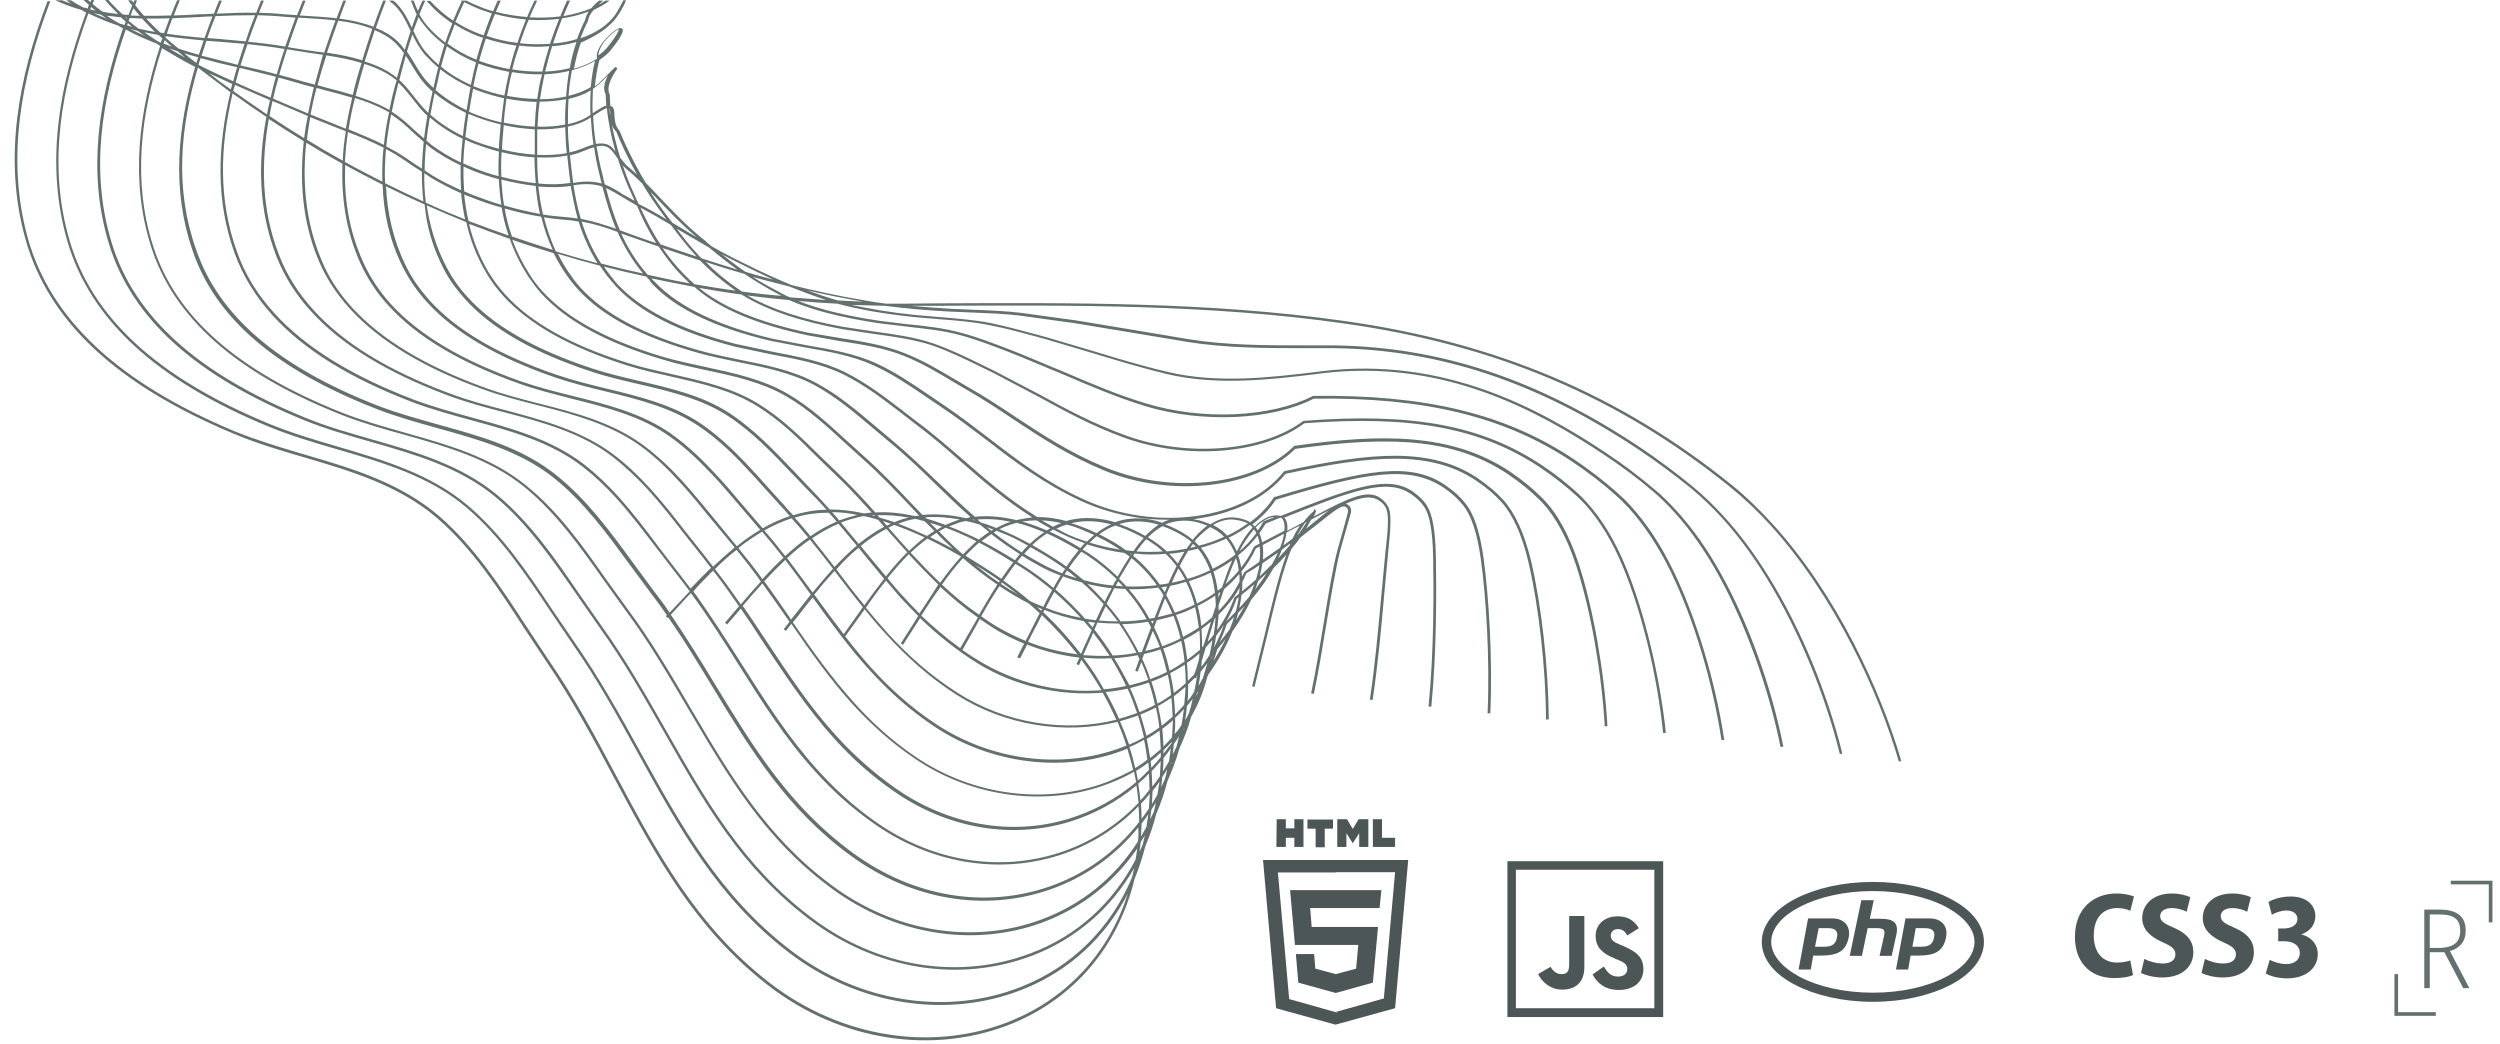 <?xml version="1.0" encoding="utf-8"?>
<!-- Generator: Adobe Illustrator 16.0.0, SVG Export Plug-In . SVG Version: 6.00 Build 0)  -->
<!DOCTYPE svg PUBLIC "-//W3C//DTD SVG 1.1//EN" "http://www.w3.org/Graphics/SVG/1.1/DTD/svg11.dtd">
<svg version="1.1" id="Start" xmlns="http://www.w3.org/2000/svg" xmlns:xlink="http://www.w3.org/1999/xlink" x="0px" y="0px"
	 width="170px" height="71px" viewBox="0 0.625 170 71" enable-background="new 0 0.625 170 71" xml:space="preserve">
<g>
	<g>
		<g>
			<g>
				<path fill="#646F70" d="M167.5,67.817l-1.283-2.442h-0.124h-0.868v2.442h-0.373v-5.339h1.055c1.181,0,1.761,0.477,1.761,1.428
					c0,0.373-0.104,0.684-0.291,0.91c-0.187,0.229-0.455,0.394-0.785,0.477l1.324,2.524H167.5z M166.962,64.775
					c0.228-0.186,0.331-0.477,0.331-0.869c0-0.373-0.104-0.662-0.331-0.828c-0.207-0.186-0.579-0.27-1.076-0.27h-0.661v2.276h0.744
					C166.402,65.064,166.734,64.961,166.962,64.775z"/>
			</g>
			<polygon fill="#646F70" points="169.486,63.348 169.238,63.348 169.238,60.762 166.652,60.762 166.652,60.514 169.486,60.514 			
				"/>
			<polygon fill="#646F70" points="165.637,69.701 162.822,69.701 162.822,66.865 163.07,66.865 163.07,69.452 165.637,69.452 			
				"/>
		</g>
		<g>
			<path fill="#4D5657" d="M127.355,60.596c-2.05,0-3.892,0.435-5.258,1.139c-1.365,0.703-2.297,1.738-2.297,2.938
				c0,1.2,0.91,2.234,2.297,2.938c1.366,0.704,3.229,1.138,5.258,1.138c2.047,0,3.889-0.434,5.256-1.138
				c1.365-0.704,2.297-1.738,2.297-2.938c0-1.199-0.91-2.234-2.297-2.938C131.244,61.01,129.402,60.596,127.355,60.596z
				 M127.355,61.217c1.943,0,3.725,0.414,4.965,1.075c1.242,0.663,1.945,1.511,1.945,2.38c0,0.891-0.703,1.738-1.945,2.381
				c-1.24,0.662-3.021,1.075-4.965,1.075c-1.945,0-3.727-0.413-4.968-1.075s-1.944-1.512-1.944-2.381c0-0.89,0.703-1.738,1.944-2.38
				C123.65,61.631,125.408,61.217,127.355,61.217z M126.568,61.857l-0.787,3.767h0.828l0.394-1.884h0.662
				c0.207,0,0.353,0.042,0.413,0.104c0.064,0.063,0.084,0.207,0.043,0.395l-0.311,1.387h0.826l0.332-1.511
				c0.063-0.353,0.021-0.621-0.166-0.787c-0.186-0.165-0.496-0.228-0.951-0.228h-0.703l0.269-1.263h-0.849V61.857z M122.945,63.1
				l-0.642,3.455h0.828l0.166-0.951h0.517c1.076,0,1.678-0.248,1.885-1.18c0.186-0.808-0.291-1.347-1.098-1.347h-1.656V63.1z
				 M129.568,63.1l-0.642,3.455h0.828l0.165-0.951h0.518c1.076,0,1.676-0.248,1.883-1.18c0.188-0.808-0.289-1.347-1.096-1.347
				h-1.656V63.1z M123.671,63.74h0.642c0.537,0,0.641,0.248,0.621,0.518c-0.084,0.703-0.496,0.745-0.973,0.745h-0.539L123.671,63.74
				z M130.271,63.74h0.644c0.536,0,0.641,0.248,0.62,0.518c-0.084,0.703-0.497,0.745-0.973,0.745h-0.518L130.271,63.74z"/>
			<g>
				<path fill="#4D5657" d="M86.816,56.332h0.621v0.621h0.578v-0.621h0.621v1.883h-0.621v-0.619h-0.578v0.619h-0.643 M89.465,56.975
					h-0.559v-0.621h1.738v0.621h-0.561v1.262h-0.62 M90.934,56.332h0.662l0.393,0.662l0.396-0.662h0.662v1.883h-0.621v-0.931
					l-0.437,0.683l-0.434-0.683v0.931h-0.621 M93.355,56.332h0.621v1.264h0.889v0.619h-1.51"/>
				<path fill="#4D5657" d="M85.884,59.084l0.89,10.1l4.037,1.117l4.055-1.117l0.892-10.078h-9.872L85.884,59.084L85.884,59.084z
					 M94.1,68.521l-3.166,0.889v0.063l-0.104-0.021l0,0l0,0l-3.166-0.89l-0.766-8.609h3.932v-0.02h4.035L94.1,68.521z"/>
				<path fill="#4D5657" d="M90.83,69.432L90.83,69.432L90.83,69.432z"/>
				<polygon fill="#4D5657" points="90.934,69.452 90.934,69.41 90.83,69.432 				"/>
				<polygon fill="#4D5657" points="90.83,62.375 93.811,62.375 93.934,61.154 90.83,61.154 90.83,61.154 87.727,61.154 
					88.057,64.879 90.83,64.879 90.83,64.879 92.361,64.879 92.217,66.493 90.83,66.865 89.443,66.493 89.361,65.5 88.119,65.5 
					88.285,67.445 90.83,68.148 90.83,68.148 93.355,67.445 93.707,63.658 90.83,63.658 90.83,63.658 89.195,63.658 89.092,62.375 
									"/>
			</g>
			<g>
				<path fill="#4D5657" d="M102.502,59.188v10.596h10.594V59.188H102.502z M112.496,69.184h-9.416v-9.416h9.416V69.184z"/>
				<path fill="#4D5657" d="M109.061,66.348c0.207,0.352,0.456,0.684,0.953,0.684c0.413,0,0.641-0.207,0.641-0.497
					c0-0.353-0.228-0.476-0.683-0.662l-0.249-0.104c-0.724-0.31-1.221-0.703-1.221-1.51c0-0.744,0.58-1.324,1.49-1.324
					c0.642,0,1.097,0.228,1.449,0.807l-0.787,0.497c-0.166-0.312-0.353-0.435-0.642-0.435c-0.291,0-0.478,0.186-0.478,0.435
					c0,0.312,0.187,0.435,0.621,0.62l0.248,0.104c0.869,0.373,1.347,0.746,1.347,1.573c0,0.911-0.726,1.407-1.677,1.407
					c-0.932,0-1.471-0.477-1.78-1.055L109.061,66.348z M105.439,66.369c0.166,0.289,0.395,0.496,0.746,0.496
					c0.33,0,0.518-0.124,0.518-0.641v-3.313h1.033v3.477c0,1.057-0.621,1.531-1.51,1.531c-0.808,0-1.387-0.537-1.635-1.056
					L105.439,66.369z"/>
			</g>
			<g>
				<g>
					<path fill="#4D5657" d="M145.047,66.928c-0.207,0.104-0.662,0.207-1.262,0.207c-1.779,0-2.69-1.201-2.69-2.793
						c0-1.967,1.304-2.959,2.813-2.959c0.58,0,1.016,0.123,1.201,0.205l-0.248,0.973c-0.207-0.104-0.498-0.186-0.892-0.186
						c-0.889,0-1.593,0.58-1.593,1.862c0,1.18,0.62,1.842,1.593,1.842c0.332,0,0.685-0.062,0.892-0.146L145.047,66.928z"/>
					<path fill="#4D5657" d="M145.813,65.83c0.312,0.166,0.787,0.311,1.264,0.311c0.559,0,0.849-0.248,0.849-0.619
						c0-0.372-0.271-0.561-0.869-0.828c-0.868-0.372-1.387-0.91-1.387-1.635c0-0.932,0.745-1.676,2.008-1.676
						c0.56,0,0.974,0.123,1.263,0.248l-0.248,0.992c-0.207-0.104-0.56-0.248-1.035-0.248c-0.519,0-0.767,0.27-0.767,0.538
						c0,0.353,0.271,0.517,0.952,0.808c0.911,0.394,1.305,0.932,1.305,1.654c0,0.953-0.726,1.719-2.132,1.719
						c-0.579,0-1.159-0.166-1.428-0.311L145.813,65.83z"/>
					<path fill="#4D5657" d="M149.932,65.83c0.311,0.166,0.785,0.311,1.262,0.311c0.56,0,0.849-0.248,0.849-0.619
						c0-0.372-0.269-0.561-0.869-0.828c-0.869-0.372-1.386-0.91-1.386-1.635c0-0.932,0.744-1.676,2.007-1.676
						c0.56,0,0.974,0.123,1.263,0.248l-0.248,0.992c-0.207-0.104-0.56-0.248-1.035-0.248c-0.517,0-0.766,0.27-0.766,0.538
						c0,0.353,0.27,0.517,0.952,0.808c0.909,0.394,1.304,0.932,1.304,1.654c0,0.953-0.725,1.719-2.132,1.719
						c-0.579,0-1.157-0.166-1.429-0.311L149.932,65.83z"/>
					<path fill="#4D5657" d="M154.339,65.893c0.228,0.125,0.683,0.289,1.117,0.289c0.62,0,0.931-0.33,0.931-0.744
						c0-0.56-0.496-0.807-1.055-0.807h-0.414v-0.869h0.373c0.414,0,0.931-0.166,0.931-0.644c0-0.33-0.248-0.578-0.745-0.578
						c-0.393,0-0.785,0.165-0.992,0.289l-0.229-0.869c0.29-0.186,0.869-0.373,1.511-0.373c1.097,0,1.677,0.601,1.677,1.325
						c0,0.559-0.311,1.014-0.932,1.241v0.021c0.6,0.146,1.098,0.62,1.098,1.346c0,0.91-0.787,1.635-2.092,1.635
						c-0.619,0-1.158-0.165-1.447-0.331L154.339,65.893z"/>
				</g>
			</g>
		</g>
	</g>
	<path fill="#646F70" d="M42.056,1.618c0.249-0.393,0.414-0.704,0.518-0.973h-0.187c-0.104,0.207-0.248,0.497-0.476,0.869
		c-0.518,0.807-1.407,1.367-2.442,1.716c0.166-0.434,0.331-0.827,0.517-1.199c0.021-0.207,0.166-0.476,0.373-0.724
		c0.394-0.186,0.767-0.393,1.098-0.642h-0.29c-0.146,0.104-0.312,0.207-0.476,0.29c0.104-0.104,0.207-0.187,0.33-0.29h-0.289
		c-0.188,0.166-0.373,0.331-0.519,0.518c-0.579,0.248-1.222,0.414-1.904,0.538c0.146-0.352,0.29-0.704,0.456-1.056h-0.207
		c-0.166,0.352-0.311,0.725-0.455,1.076c-0.683,0.083-1.387,0.104-2.09,0.062c0.166-0.393,0.331-0.766,0.518-1.138h-0.187
		c-0.166,0.373-0.353,0.745-0.497,1.118c-0.724-0.062-1.428-0.166-2.131-0.352c0.104-0.248,0.229-0.517,0.331-0.766h-0.206
		c-0.104,0.228-0.207,0.476-0.311,0.725c-0.291-0.083-0.58-0.166-0.849-0.29c-0.331-0.124-0.661-0.269-0.973-0.435h-0.373
		c0.021,0.021,0.042,0.021,0.062,0.042c-0.207,0.435-0.393,0.869-0.578,1.324c-0.56-0.373-1.035-0.786-1.47-1.241
		c-0.042-0.042-0.063-0.083-0.104-0.104h-0.228c0.062,0.083,0.124,0.166,0.207,0.228c0.435,0.497,0.952,0.911,1.531,1.305
		c-0.166,0.435-0.331,0.868-0.476,1.303c-0.353-0.269-0.705-0.579-1.015-0.91C29.1,2.445,28.954,2.26,28.812,2.073
		c-0.104-0.146-0.207-0.311-0.291-0.476c0.125-0.31,0.25-0.621,0.395-0.931h-0.188c-0.104,0.228-0.207,0.476-0.311,0.704
		c-0.104-0.228-0.207-0.476-0.29-0.704H27.94c0.125,0.311,0.248,0.642,0.394,0.931c-0.124,0.311-0.228,0.6-0.331,0.911
		c-0.249-0.537-0.518-1.076-0.952-1.552c-0.083-0.104-0.187-0.207-0.31-0.29H26.45c0.166,0.125,0.332,0.269,0.477,0.414
		c0.455,0.497,0.725,1.076,0.993,1.655v0.021c-0.146,0.414-0.269,0.848-0.394,1.262c-0.104-0.123-0.186-0.248-0.289-0.373
		c-0.25-0.269-0.539-0.537-0.912-0.744c-0.248-0.145-0.496-0.27-0.766-0.373c0.207-0.621,0.436-1.241,0.684-1.862h-0.188
		c-0.229,0.58-0.455,1.181-0.662,1.78c-0.744-0.29-1.531-0.455-2.318-0.559c0.084-0.208,0.146-0.415,0.229-0.622
		s0.145-0.414,0.229-0.6h-0.188c-0.063,0.187-0.145,0.352-0.207,0.538c-0.083,0.207-0.166,0.435-0.248,0.662
		c-0.744-0.083-1.49-0.124-2.152-0.166l-0.352-0.021c0.124-0.331,0.27-0.662,0.393-1.014h-0.186
		c-0.125,0.331-0.27,0.662-0.395,0.993l-0.869-0.062c-0.579-0.062-1.137-0.083-1.717-0.103c0.104-0.29,0.228-0.559,0.33-0.828
		h-0.186c-0.104,0.269-0.229,0.559-0.332,0.828c-0.91-0.021-1.8,0.021-2.689,0.062c0.123-0.29,0.228-0.58,0.352-0.89h-0.186
		c-0.125,0.29-0.248,0.6-0.353,0.89c-0.331,0.021-0.663,0.041-0.994,0.041c-0.579,0.042-1.159,0.062-1.737,0.083
		c0.125-0.352,0.269-0.683,0.414-1.035h-0.187c-0.146,0.352-0.29,0.683-0.414,1.035c-0.615,0.023-1.215,0.023-1.836,0.023
		C9.588,1.473,9.381,1.225,9.194,0.977c0.043-0.104,0.084-0.228,0.125-0.331H9.133C9.112,0.708,9.091,0.75,9.071,0.812
		C9.028,0.75,8.987,0.708,8.946,0.646H8.718c0.083,0.124,0.166,0.248,0.27,0.352C8.903,1.205,8.821,1.433,8.739,1.64
		c-0.146,0-0.27-0.021-0.414-0.042C8.056,1.35,7.786,1.081,7.539,0.812C7.476,0.75,7.435,0.688,7.373,0.626H7.146
		c0.082,0.103,0.166,0.207,0.268,0.31C7.62,1.143,7.827,1.371,8.034,1.578C7.683,1.536,7.31,1.495,6.959,1.412
		C6.731,1.246,6.504,1.081,6.297,0.894c0.042-0.083,0.062-0.186,0.104-0.269H6.214C6.192,0.666,6.173,0.728,6.151,0.77
		C6.09,0.728,6.048,0.666,5.985,0.625H5.675C5.8,0.728,5.924,0.853,6.048,0.956C6.006,1.039,5.985,1.122,5.965,1.204
		C5.86,1.183,5.758,1.142,5.634,1.121C5.344,0.976,5.075,0.81,4.827,0.645H4.516C4.62,0.728,4.743,0.811,4.847,0.873
		C4.64,0.811,4.433,0.728,4.226,0.645H3.771c0.041,0.021,0.082,0.042,0.125,0.062c0.559,0.249,1.096,0.435,1.654,0.6
		c0.083,0.042,0.166,0.104,0.249,0.145C5.819,1.473,5.84,1.473,5.86,1.473C3.999,6.521,3.067,11.799,4.577,17.014
		c1.553,5.318,6.022,9.457,13.699,12.623c1.512,0.621,3.125,1.098,4.697,1.553c3.063,0.89,6.25,1.82,8.754,3.951
		c2.297,1.945,4.035,4.554,5.711,7.058l1.51,2.233c1.697,2.422,3.104,4.987,4.471,7.472c2.773,5.028,5.38,9.787,10.223,13.491
		c4.698,3.602,10.782,4.554,15.914,2.505c3.166-1.263,5.629-3.56,7.139-6.519c-1.262,3.973-4.035,7.035-7.862,8.629
		c-5.318,2.193-11.63,1.221-16.515-2.565c-4.965-3.851-7.615-8.816-10.43-14.093c-1.386-2.607-2.835-5.318-4.594-7.864l-1.531-2.315
		c-1.718-2.65-3.518-5.382-5.898-7.451c-2.627-2.256-5.918-3.248-9.125-4.18c-1.614-0.476-3.271-0.973-4.842-1.613
		c-7.885-3.312-12.459-7.595-14.01-13.121c-1.49-5.4-0.456-10.885,1.531-16.1H3.231c-1.986,5.235-3.021,10.719-1.51,16.141
		c1.553,5.588,6.167,9.912,14.113,13.244c1.572,0.664,3.229,1.159,4.863,1.635c3.166,0.932,6.455,1.904,9.043,4.14
		c2.379,2.048,4.158,4.78,5.877,7.428l1.552,2.339c1.737,2.547,3.187,5.235,4.573,7.844c2.814,5.276,5.484,10.264,10.472,14.134
		c4.925,3.829,11.299,4.801,16.679,2.587c4.221-1.76,7.16-5.277,8.258-9.809c0.289-0.705,0.537-1.449,0.724-2.193
		c0.29-0.704,0.56-1.449,0.745-2.215c0.31-0.703,0.559-1.448,0.766-2.234c0.29-0.662,0.559-1.346,0.766-2.07
		c0.021-0.062,0.021-0.104,0.041-0.145c0.229-0.496,0.436-1.014,0.621-1.553c0.063-0.207,0.125-0.413,0.187-0.619
		c0.476-0.828,0.849-1.738,1.097-2.711c0.021-0.043,0.042-0.084,0.063-0.146c0.767-1.076,1.283-2.049,1.636-2.938
		c0.517-0.725,0.952-1.449,1.282-2.152c0.683-0.807,1.18-1.531,1.53-2.172c0.332-0.311,0.621-0.621,0.869-0.911
		c-0.517,1.407-0.992,3.353-1.469,5.421l-0.868,3.539l0.166,0.041l0.868-3.538c0.538-2.276,1.057-4.429,1.635-5.835
		c0.25-0.29,0.436-0.539,0.621-0.787c0.477-0.371,0.891-0.703,1.242-0.972c1.034-0.828,1.594-1.283,1.842-1.097
		c0.041,0.021,0.063,0.041,0.082,0.062c0.063,0.083,0.083,0.166,0.063,0.29l-0.187,0.704l-0.518,1.842
		c-0.331,1.242-0.62,3.042-0.931,4.925c-0.271,1.614-0.539,3.291-0.869,4.844l0.186,0.041c0.332-1.572,0.602-3.25,0.869-4.863
		c0.311-1.883,0.621-3.684,0.932-4.926l0.518-1.82l0.207-0.725c0.041-0.229-0.021-0.394-0.229-0.539
		c-0.041-0.021-0.082-0.041-0.123-0.062c1.034-0.455,1.737-0.559,2.234-0.228c0.124,0.082,0.229,0.166,0.311,0.248
		c0.104,0.125,0.187,0.248,0.229,0.394c0.164,0.455,0.083,1.49-0.083,2.896l-0.271,2.877c-0.207,2.257-0.434,4.802-0.785,7.14
		l0.187,0.021c0.353-2.338,0.601-5.008,0.786-7.14l0.27-2.876c0.188-1.738,0.206-2.545,0.063-2.98
		c-0.104-0.289-0.289-0.518-0.6-0.744c-0.869-0.6-2.133-0.021-4.513,1.262c0.104-0.229,0.146-0.352,0.146-0.373l-0.104-0.145
		l-0.062,0.166l-0.188,0.166l-0.104,0.104c-0.104,0.104-0.228,0.27-0.394,0.455c-0.021,0.021-0.041,0.021-0.063,0.042l-1.033,0.56
		c0-0.146,0-0.27,0-0.373c-0.021-0.207-0.083-0.373-0.188-0.498c-0.021-0.021-0.021-0.021-0.041-0.021
		c4.614-1.842,7.014-2.731,8.629-1.614c0.248,0.166,0.455,0.352,0.642,0.538c0.104,0.124,0.207,0.249,0.29,0.373
		c0.352,0.56,0.537,1.614,0.578,3.291c0.043,2.233,0.063,6.56-0.311,10.243l0.188,0.021c0.371-3.705,0.352-8.029,0.311-10.265
		c-0.042-1.718-0.229-2.794-0.602-3.394c-0.227-0.373-0.537-0.662-0.973-0.973c-1.718-1.181-4.181-0.25-8.959,1.654
		c-0.125-0.021-0.312-0.041-0.498-0.021c-0.31,0.043-0.765,0.207-1.282,0.746c-0.062-0.063-0.104-0.104-0.166-0.146
		c0.621-0.476,1.179-1.035,1.593-1.677c6.146-1.861,9.084-2.379,11.402-0.827c0.455,0.311,0.808,0.6,1.117,0.952
		c0.063,0.082,0.146,0.166,0.207,0.228c0.579,0.724,0.973,1.925,1.221,3.704c0.353,2.566,0.621,6.787,0.455,10.471h0.187
		c0.166-3.703-0.104-7.945-0.455-10.512c-0.248-1.801-0.642-3.042-1.262-3.788c-0.353-0.455-0.787-0.828-1.347-1.221
		c-2.379-1.614-5.358-1.076-11.588,0.807h-0.041l-0.021,0.021c-0.414,0.643-0.972,1.222-1.613,1.697
		c-0.248-0.145-0.601-0.269-0.973-0.31c-0.435-0.062-1.056,0-1.738,0.455c-0.228-0.104-0.497-0.207-0.828-0.29
		c-0.104-0.021-0.207-0.042-0.331-0.063c2.588-0.311,4.903-1.387,6.269-3.082c5.857-1.283,9.873-1.614,12.955,0.455
		c0.684,0.455,1.222,0.91,1.697,1.428l0.021,0.021c0.784,0.869,1.405,2.235,1.842,4.077c0.703,2.979,1.181,7.18,1.199,10.719h0.187
		c-0.021-3.539-0.496-7.76-1.199-10.761c-0.455-1.883-1.098-3.29-1.904-4.181c-0.496-0.537-1.055-0.992-1.738-1.469
		c-3.145-2.11-7.18-1.778-13.119-0.476h-0.021l-0.021,0.021c-2.606,3.291-8.69,4.14-13.575,1.924
		c-2.565-1.158-4.531-2.668-6.436-4.139c-1.014-0.766-2.048-1.572-3.188-2.338l-0.951-0.642c-1.139-0.767-2.297-1.573-3.621-2.173
		c-1.428-0.641-3.063-0.932-4.635-1.2l-2.381-0.455c-3.662-0.869-6.291-2.131-7.863-3.726c-0.104-0.104-0.207-0.207-0.312-0.311
		c-0.021-0.021-0.021-0.042-0.041-0.063c0.974,0.207,1.945,0.394,2.917,0.58c0.063,0.041,0.104,0.104,0.166,0.145
		c1.594,1.366,4.139,2.421,7.533,3.146l2.214,0.393c1.47,0.229,2.979,0.455,4.304,0.993c1.262,0.497,2.379,1.18,3.457,1.821
		l0.91,0.537c1.098,0.621,2.111,1.305,3.104,1.967c1.843,1.221,3.767,2.482,6.168,3.477c4.574,1.883,10.264,1.221,12.995-1.469
		c7.057-1.014,11.113-0.518,14.486,1.738c0.785,0.537,1.469,1.076,2.09,1.696c0.082,0.083,0.164,0.166,0.248,0.248
		c0.91,0.994,1.676,2.421,2.275,4.243c0.973,2.959,1.738,7.264,1.945,10.947L109.306,50c-0.207-3.703-0.973-8.029-1.944-11.009
		c-0.662-2.007-1.512-3.56-2.565-4.573c-0.621-0.621-1.325-1.18-2.11-1.718c-3.933-2.628-8.713-2.606-14.652-1.759h-0.021
		l-0.021,0.021c-2.669,2.668-8.318,3.311-12.829,1.448c-2.381-0.974-4.305-2.235-6.146-3.456c-0.992-0.662-2.027-1.345-3.125-1.966
		l-0.91-0.538c-1.098-0.641-2.215-1.324-3.498-1.82c-1.346-0.539-2.877-0.787-4.346-1.015l-2.214-0.373
		c-3.332-0.704-5.815-1.737-7.388-3.042c0.973,0.165,1.924,0.331,2.896,0.455c1.594,1.014,3.911,1.82,6.891,2.359l2.05,0.311
		c1.366,0.186,2.752,0.373,4.014,0.786c1.181,0.414,2.276,0.952,3.332,1.469l0.849,0.414l3.063,1.614
		c1.779,0.973,3.621,1.986,5.855,2.793c4.264,1.531,9.415,1.097,12.21-0.993c7.365-0.56,12.021,0.331,16.058,3.021
		c0.911,0.621,1.718,1.242,2.483,1.945c0.186,0.166,0.373,0.373,0.559,0.559c0.993,1.098,1.883,2.566,2.607,4.347
		c1.262,3.063,2.297,7.346,2.688,11.194l0.188-0.021c-0.414-3.849-1.449-8.174-2.711-11.235c-0.746-1.822-1.635-3.291-2.649-4.408
		c-0.187-0.207-0.372-0.394-0.56-0.579c-0.766-0.704-1.572-1.345-2.504-1.966c-4.076-2.711-8.752-3.602-16.224-3.021
		c-2.793,2.09-7.883,2.504-12.084,0.993c-2.214-0.808-4.057-1.8-5.835-2.772L67.63,25.85l-0.85-0.414
		c-1.055-0.518-2.151-1.055-3.353-1.469c-1.282-0.435-2.69-0.621-4.056-0.807l-2.049-0.311c-2.752-0.498-4.926-1.222-6.498-2.131
		c0.931,0.123,1.883,0.228,2.834,0.311c1.553,0.684,3.58,1.199,6.084,1.572l1.884,0.229c1.262,0.145,2.545,0.27,3.726,0.6
		c1.137,0.312,2.192,0.725,3.207,1.117l0.786,0.312l3.083,1.282c1.697,0.725,3.456,1.49,5.484,2.111
		c3.849,1.159,8.565,0.952,11.421-0.518c7.574-0.104,12.996,1.221,17.609,4.304c1.016,0.683,1.967,1.407,2.856,2.194
		c0.33,0.289,0.642,0.6,0.951,0.931c1.056,1.159,2.028,2.628,2.877,4.366c1.552,3.188,2.834,7.471,3.435,11.423l0.188-0.021
		c-0.6-3.974-1.904-8.277-3.456-11.485c-0.849-1.759-1.821-3.228-2.897-4.408c-0.311-0.353-0.641-0.662-0.973-0.952
		c-0.91-0.807-1.861-1.531-2.876-2.214c-4.636-3.104-10.099-4.428-17.755-4.325c-2.876,1.469-7.532,1.676-11.339,0.518
		c-2.008-0.6-3.766-1.366-5.463-2.09l-3.084-1.283l-0.785-0.311c-1.035-0.394-2.09-0.808-3.229-1.117
		c-1.201-0.332-2.505-0.477-3.767-0.601l-1.862-0.228c-2.193-0.332-4.035-0.767-5.484-1.346c0.891,0.084,1.781,0.146,2.67,0.187
		c1.449,0.393,3.207,0.704,5.234,0.911l1.697,0.145c1.159,0.083,2.338,0.186,3.456,0.414c1.076,0.207,2.131,0.497,3.125,0.766
		l0.683,0.188l3.209,0.952c1.572,0.476,3.207,0.973,4.986,1.407c3.415,0.807,7.076,0.373,10.015,0.021l0.642-0.083
		c8.112-0.952,14.485,2.482,19.143,5.587c1.138,0.767,2.214,1.552,3.248,2.442c0.497,0.414,0.974,0.89,1.449,1.406
		c1.097,1.201,2.11,2.648,3.041,4.326c1.842,3.353,3.373,7.594,4.201,11.67l0.187-0.041c-0.808-4.076-2.359-8.359-4.222-11.713
		c-0.933-1.697-1.966-3.145-3.063-4.345c-0.477-0.519-0.951-0.994-1.449-1.407c-1.055-0.89-2.109-1.697-3.27-2.463
		c-4.676-3.125-11.092-6.56-19.266-5.607l-0.641,0.082c-2.939,0.353-6.581,0.787-9.954-0.021c-1.779-0.414-3.394-0.91-4.965-1.386
		l-3.209-0.952l-0.683-0.187c-1.015-0.27-2.05-0.56-3.146-0.787c-1.117-0.228-2.317-0.311-3.478-0.414l-1.697-0.145
		c-1.635-0.166-3.063-0.414-4.325-0.683c0.767,0.021,1.51,0.042,2.276,0.062c1.324,0.166,2.793,0.312,4.47,0.394l1.469,0.062
		c1.056,0.042,2.174,0.083,3.229,0.207l3.146,0.436l0.476,0.062l3.994,0.662l3.849,0.642c2.607,0.414,5.38,0.414,7.843,0.414h2.049
		c7.222,0.104,13.803,2.297,20.693,6.87c1.24,0.828,2.461,1.738,3.641,2.69c0.685,0.578,1.367,1.221,2.029,1.945
		c1.096,1.199,2.131,2.586,3.104,4.18c2.131,3.477,3.932,7.822,4.945,11.92l0.166-0.041c-1.015-4.119-2.814-8.465-4.967-11.961
		c-0.974-1.594-2.027-3.001-3.125-4.202c-0.662-0.724-1.346-1.386-2.05-1.966c-1.18-0.973-2.399-1.883-3.642-2.711
		c-6.934-4.614-13.534-6.809-20.776-6.912h-2.049c-2.44,0-5.213,0-7.801-0.414l-3.827-0.643l-3.994-0.662l-0.476-0.062l-3.166-0.435
		c-1.055-0.125-2.152-0.166-3.229-0.207l-1.469-0.063c-0.993-0.062-1.926-0.124-2.773-0.207h1.883
		c9.064-0.042,18.418-0.104,27.563,1.2c10.326,1.449,18.666,4.987,26.26,11.112c0.973,0.787,1.885,1.656,2.754,2.607
		c4.346,4.78,7.365,11.34,8.731,16.079l0.165-0.042c-1.387-4.759-4.387-11.34-8.773-16.141c-0.869-0.952-1.779-1.842-2.752-2.628
		c-7.615-6.146-15.976-9.685-26.344-11.154c-9.166-1.304-18.54-1.241-27.603-1.2l-2.111,0.021c-0.477,0-0.973,0-1.449,0
		c-0.477-0.063-0.952-0.124-1.386-0.207c-1.904-0.311-3.601-0.704-5.05-1.057c-1.469-0.6-2.752-1.242-3.993-1.861
		c-0.497-0.249-0.952-0.497-1.429-0.766c-0.166-0.125-0.311-0.25-0.455-0.394l-0.311-0.249c-1.055-0.869-1.966-1.842-2.773-2.689
		c-0.33-0.353-0.642-0.684-0.951-0.994c-0.869-1.447-1.448-2.711-1.76-3.496C42.131,9.541,42.11,9.52,42.11,9.5
		c-0.291-0.331-0.311-0.744-0.332-1.076c0-0.207-0.021-0.393-0.104-0.496c-0.021-0.021-0.041-0.043-0.063-0.063
		c-0.021-0.021-0.062-0.021-0.104-0.021c-0.021-0.269-0.041-0.537-0.041-0.785c-0.207-0.353-0.063-0.912,0.436-1.655
		c0.062-0.083,0.103-0.146,0.021-0.187c-0.062-0.063-0.083-0.043-0.269,0.145l-0.85,0.848c-0.104,0.104-0.229,0.207-0.352,0.29
		c0.062-0.642,0.166-1.263,0.311-1.8c0.311-0.207,0.579-0.436,0.786-0.684c0.952-1.199,0.828-1.365,0.767-1.428
		c-0.063-0.082-0.166-0.082-0.312,0c-0.497,0.248-1.571,1.324-1.407,2.008v0.021c-0.455,0.29-0.973,0.519-1.572,0.683
		c0.123-0.621,0.269-1.221,0.476-1.779C40.546,3.067,41.498,2.488,42.056,1.618z M41.353,3.17c0.373-0.393,0.684-0.559,0.725-0.559
		c0,0,0.041,0.207-0.766,1.221c-0.166,0.207-0.394,0.395-0.621,0.559C40.69,4.02,41.001,3.521,41.353,3.17z M35.952,1.971
		c0.703,0.041,1.406,0.021,2.068-0.063c-0.228,0.58-0.435,1.139-0.621,1.697c-0.662,0.041-1.365,0.041-2.049-0.041
		C35.538,3.026,35.724,2.488,35.952,1.971z M44.622,17.159l-0.497-0.166l-1.511-0.538c-0.146-0.063-0.311-0.125-0.455-0.166
		c-0.436-0.994-0.705-1.945-0.952-2.876c0.372,0.166,0.724,0.373,1.097,0.601l1.014,0.6C43.649,15.422,44.063,16.27,44.622,17.159z
		 M43.547,14.738c0.662,0.352,1.345,0.745,2.069,1.18c0.517,0.684,1.035,1.366,1.676,2.069c0.021,0.021,0.042,0.062,0.083,0.083
		c-0.414-0.145-0.828-0.27-1.242-0.414l-1.222-0.414C44.333,16.393,43.919,15.545,43.547,14.738z M84.644,39.508l-0.021,0.021
		l-0.021,0.021c-0.041,0.104-0.084,0.187-0.146,0.289c0-0.125-0.021-0.248-0.042-0.352c0.393-0.477,0.724-0.994,0.973-1.553
		c0,0,0.124-0.063,0.27-0.146c0.041,0.331,0.041,0.683-0.021,1.035C85.347,39.053,84.995,39.26,84.644,39.508z M85.637,39.053
		c-0.041,0.312-0.124,0.644-0.228,0.974c-0.291,0.271-0.621,0.539-0.952,0.808c0.021-0.229,0.021-0.435,0.021-0.642
		c0.104-0.187,0.188-0.373,0.27-0.58C85.058,39.446,85.347,39.26,85.637,39.053z M85.284,37.791l-0.021,0.021
		c-0.228,0.496-0.519,0.973-0.868,1.406c0-0.063-0.021-0.104-0.021-0.166c-0.042-0.227-0.104-0.455-0.186-0.662
		c0.496-0.393,0.951-0.848,1.323-1.344c0.062,0.165,0.104,0.33,0.146,0.537L85.284,37.791z M80.733,45.488
		c-0.063-0.475-0.125-0.932-0.229-1.365c0.373-0.186,0.725-0.393,1.057-0.621c0.041,0.414,0.041,0.85,0.041,1.305
		C81.312,45.055,81.022,45.282,80.733,45.488z M81.562,45.055c0,0.146-0.021,0.312-0.043,0.455
		c-0.125,0.436-0.248,0.828-0.311,0.974c-0.145,0.145-0.29,0.288-0.436,0.435c0-0.414-0.021-0.828-0.062-1.222
		C81.043,45.488,81.312,45.282,81.562,45.055z M66.64,36.301c0.207,0.166,0.414,0.332,0.621,0.498
		c-0.249,0.166-0.477,0.33-0.704,0.517c-0.207-0.104-0.394-0.207-0.6-0.29c-0.497-0.229-0.952-0.436-1.429-0.6
		c0.207-0.084,0.414-0.166,0.643-0.25c0.166-0.062,0.331-0.082,0.497-0.123C65.999,36.115,66.309,36.198,66.64,36.301z
		 M66.123,35.971c0.04,0,0.062,0,0.104-0.021c0.021,0.021,0.041,0.042,0.082,0.063C66.247,36.012,66.185,35.991,66.123,35.971z
		 M76.47,38.225c0.124,0.084,0.229,0.166,0.352,0.248c-0.289,0.436-0.559,0.891-0.828,1.367c-0.6-0.58-1.241-1.117-1.965-1.595
		c-0.146-0.082-0.27-0.166-0.414-0.248c0.104-0.125,0.207-0.229,0.311-0.353C74.772,37.915,75.62,38.122,76.47,38.225z
		 M74.09,37.521c0.166-0.145,0.312-0.289,0.476-0.435c0.643,0.312,1.18,0.642,1.573,0.89c0.021,0,0.021,0.021,0.042,0.021
		C75.456,37.895,74.772,37.729,74.09,37.521z M76.946,38.577c0.662,0.538,1.242,1.159,1.717,1.842
		c-0.684,0.083-1.366,0.104-2.069,0.083c-0.166-0.187-0.331-0.352-0.497-0.518C76.387,39.488,76.677,39.012,76.946,38.577z
		 M76.821,38.268c0.041,0,0.082,0,0.125,0.02c-0.021,0.021-0.021,0.042-0.043,0.042C76.884,38.287,76.862,38.287,76.821,38.268z
		 M79.263,38.287c0.27,0.249,0.518,0.539,0.745,0.828c-0.187,0.373-0.373,0.766-0.56,1.18c-0.187,0.041-0.373,0.063-0.58,0.082
		c-0.516-0.724-1.116-1.386-1.82-1.965c0.041-0.041,0.063-0.104,0.104-0.145C77.856,38.35,78.56,38.35,79.263,38.287z
		 M77.276,38.122c0.207-0.29,0.436-0.58,0.662-0.828c0.146,0.083,0.291,0.166,0.394,0.248c0.269,0.166,0.518,0.373,0.745,0.58
		C78.478,38.164,77.877,38.164,77.276,38.122z M82.802,40.791c-0.063-0.455-0.145-0.889-0.29-1.303
		c0.455-0.229,0.89-0.477,1.283-0.766c-0.249,0.559-0.476,1.18-0.704,1.86C82.987,40.646,82.905,40.709,82.802,40.791z
		 M82.987,40.875c-0.041,0.123-0.082,0.248-0.123,0.393c0-0.082-0.021-0.187-0.021-0.27C82.885,40.957,82.926,40.916,82.987,40.875z
		 M82.616,40.936c-0.373,0.27-0.787,0.518-1.221,0.725c-0.146-0.537-0.332-1.034-0.56-1.51c0.519-0.166,1.014-0.352,1.489-0.58
		C82.471,39.984,82.554,40.439,82.616,40.936z M13.499,5.033c0.042-0.145,0.083-0.311,0.145-0.456
		c0.807,0.228,1.635,0.435,2.483,0.621c-0.103,0.31-0.187,0.642-0.269,0.952C15.051,5.799,14.265,5.426,13.499,5.033z M15.796,6.336
		c-0.041,0.125-0.063,0.249-0.104,0.373c-0.498-0.352-0.994-0.724-1.47-1.097C14.761,5.861,15.278,6.088,15.796,6.336z
		 M31.358,13.559c-0.662-0.291-1.324-0.621-1.945-0.993l-0.538-0.353c0-0.6,0.042-1.201,0.104-1.8l0.207,0.187
		c0.641,0.476,1.365,0.91,2.131,1.262C31.317,12.42,31.317,12.979,31.358,13.559z M29.309,12.71
		c0.662,0.394,1.345,0.745,2.048,1.056c0.043,0.58,0.146,1.18,0.27,1.779c-0.891-0.352-1.779-0.725-2.669-1.138
		c-0.083-0.683-0.124-1.345-0.104-2.007L29.309,12.71z M32.248,10.393c0.559,0.207,1.116,0.393,1.676,0.537
		c-0.021,0.539-0.042,1.119-0.021,1.676c-0.56-0.145-1.117-0.33-1.676-0.559c-0.248-0.104-0.477-0.207-0.725-0.311
		c0.021-0.559,0.063-1.098,0.124-1.614C31.834,10.227,32.041,10.311,32.248,10.393z M31.647,9.938
		c0.063-0.538,0.125-1.057,0.207-1.573C32,8.426,32.165,8.488,32.31,8.551c0.58,0.228,1.159,0.393,1.738,0.537
		c-0.042,0.538-0.104,1.076-0.124,1.656c-0.538-0.145-1.097-0.311-1.635-0.518C32.082,10.145,31.854,10.041,31.647,9.938z
		 M32.165,12.234c0.58,0.228,1.158,0.414,1.759,0.58c0.021,0.578,0.083,1.158,0.166,1.738c-0.642-0.188-1.283-0.414-1.925-0.664
		c-0.207-0.082-0.414-0.166-0.6-0.248c-0.041-0.58-0.063-1.138-0.041-1.696C31.729,12.049,31.937,12.131,32.165,12.234z
		 M69.351,38.309c-0.123,0.123-0.228,0.269-0.33,0.414c-0.787-0.498-1.553-0.933-2.277-1.305c0.229-0.166,0.436-0.331,0.662-0.476
		C68.006,37.418,68.668,37.873,69.351,38.309z M67.096,36.467c0.146,0.063,0.29,0.104,0.455,0.166
		c-0.042,0.021-0.104,0.062-0.146,0.082C67.302,36.633,67.198,36.549,67.096,36.467z M27.364,18.732
		c0.435,0.869,0.992,1.697,1.697,2.463c1.883,2.068,4.76,3.746,8.732,5.111c1.097,0.371,2.255,0.662,3.373,0.931
		c2.214,0.538,4.49,1.097,6.374,2.38c1.428,0.952,2.606,2.172,3.745,3.414c0.248,0.27,0.498,0.559,0.746,0.828l1.199,1.324
		c0.104,0.104,0.207,0.207,0.291,0.33c0.062,0.063,0.123,0.146,0.186,0.207c-0.641,0.207-1.262,0.498-1.842,0.828
		c-0.104-0.104-0.187-0.228-0.289-0.33l-1.242-1.449c-0.497-0.601-1.014-1.2-1.553-1.779c-0.951-1.035-1.965-2.027-3.125-2.855
		c-1.985-1.408-4.407-2.008-6.725-2.588c-1.18-0.289-2.38-0.6-3.518-0.992c-3.994-1.408-6.912-3.146-8.836-5.256
		c-0.807-0.891-1.428-1.843-1.883-2.856c-0.994-2.193-1.305-4.388-1.222-6.601c0.849,0.476,1.697,0.909,2.546,1.344
		C26.081,15.028,26.452,16.891,27.364,18.732z M26.247,10.766c0.021,0.021,0.062,0.021,0.082,0.041
		c0.643,0.332,1.201,0.725,1.738,1.098l0.621,0.393c0,0.662,0.021,1.346,0.104,2.028c-0.869-0.394-1.738-0.808-2.606-1.241
		C26.144,12.297,26.184,11.51,26.247,10.766z M33.055,19.166c0.331,0.559,0.724,1.098,1.179,1.594
		c1.78,1.945,4.553,3.498,8.422,4.719c0.994,0.311,2.028,0.537,3.043,0.766c1.986,0.455,4.056,0.91,5.772,1.986
		c1.595,0.973,2.918,2.297,4.181,3.559l1.137,1.098c0.705,0.662,1.367,1.365,1.988,2.047c0.166,0.188,0.33,0.373,0.496,0.539
		c-0.166,0.021-0.352,0.041-0.518,0.062c-0.828-0.187-1.614-0.269-2.338-0.269c-0.104-0.125-0.207-0.229-0.311-0.353
		c-0.311-0.353-0.642-0.683-0.973-1.035l-1.159-1.221c-1.323-1.386-2.69-2.835-4.366-3.933c-1.82-1.199-4.015-1.696-6.125-2.192
		c-1.055-0.249-2.151-0.497-3.207-0.849c-3.891-1.283-6.685-2.877-8.484-4.863c-0.579-0.621-1.035-1.283-1.407-1.987
		c-0.745-1.407-1.159-2.835-1.366-4.241c0.891,0.394,1.779,0.766,2.69,1.137C31.958,16.891,32.394,18.029,33.055,19.166z
		 M31.565,13.848c0.166,0.084,0.352,0.146,0.518,0.207c0.662,0.27,1.345,0.498,2.027,0.684c0.104,0.621,0.25,1.262,0.477,1.904
		c-0.828-0.291-1.676-0.601-2.504-0.912c-0.083-0.021-0.166-0.062-0.229-0.104C31.71,15.028,31.627,14.428,31.565,13.848z
		 M59.708,35.971c0.145,0.166,0.29,0.311,0.414,0.476c-0.6,0.312-1.18,0.724-1.738,1.159c-0.393-0.477-0.807-0.973-1.2-1.448
		c0.476-0.187,0.974-0.331,1.511-0.435c0.021,0,0.043,0,0.063,0C59.067,35.784,59.397,35.866,59.708,35.971z M59.294,35.659
		c0.042,0,0.083-0.021,0.145-0.021c0.021,0.021,0.043,0.041,0.063,0.062C59.418,35.701,59.356,35.68,59.294,35.659z M64.819,37.957
		c-0.537-0.29-1.056-0.559-1.572-0.808c0.145-0.104,0.289-0.187,0.435-0.29C64.032,37.232,64.426,37.604,64.819,37.957z
		 M63.247,36.178c0.269,0.082,0.537,0.166,0.828,0.269c-0.125,0.062-0.25,0.124-0.353,0.207
		C63.557,36.487,63.391,36.322,63.247,36.178z M65.358,38.473c-0.498,0.539-0.974,1.16-1.429,1.78
		c-0.683-0.643-1.304-1.305-1.944-1.985c-0.021-0.021-0.043-0.043-0.063-0.063c0.373-0.353,0.745-0.663,1.138-0.952
		C63.805,37.604,64.571,38.018,65.358,38.473z M78.374,43.047c-0.042-0.063-0.063-0.123-0.104-0.186
		c0.062,0,0.123-0.021,0.186-0.042C78.415,42.902,78.394,42.984,78.374,43.047z M78.87,44.619c-0.331,0.104-0.662,0.207-0.993,0.27
		l0.29-0.766c0.083-0.207,0.145-0.414,0.229-0.6C78.56,43.875,78.725,44.227,78.87,44.619z M78.271,43.295
		c-0.104,0.249-0.187,0.518-0.291,0.766l-0.33,0.892c-0.063,0.021-0.146,0.021-0.207,0.041c-0.332-0.662-0.726-1.304-1.139-1.924
		c0.6-0.021,1.18-0.063,1.76-0.166C78.146,43.026,78.208,43.15,78.271,43.295z M77.587,45.137L77.565,45.2
		c0-0.021-0.021-0.041-0.021-0.063C77.567,45.137,77.587,45.137,77.587,45.137z M77.276,45.014
		c-0.537,0.104-1.076,0.166-1.613,0.187c-0.373-0.601-0.786-1.181-1.242-1.759c0.063-0.165,0.145-0.311,0.207-0.477
		c0.497,0.041,0.973,0.063,1.469,0.063C76.552,43.688,76.946,44.33,77.276,45.014z M58.259,37.729
		c-0.518,0.436-1.014,0.932-1.511,1.449c-0.497-0.644-1.015-1.306-1.531-1.945c0.58-0.395,1.159-0.725,1.8-0.994
		C57.432,36.735,57.846,37.232,58.259,37.729z M56.583,35.452c0.537,0,1.117,0.062,1.718,0.187
		c-0.414,0.104-0.828,0.228-1.242,0.373C56.913,35.825,56.749,35.639,56.583,35.452z M58.383,37.873
		c0.083,0.104,0.166,0.207,0.249,0.311c0.497,0.602,0.993,1.201,1.49,1.802c-0.455,0.58-0.91,1.18-1.346,1.801
		c-0.58-0.704-1.138-1.428-1.697-2.174c-0.061-0.082-0.145-0.187-0.206-0.269C57.349,38.805,57.846,38.309,58.383,37.873z
		 M60.329,36.653c0.455,0.517,0.91,1.034,1.365,1.53c-0.517,0.498-0.992,1.058-1.447,1.636c-0.497-0.578-0.973-1.158-1.469-1.759
		c-0.084-0.104-0.166-0.207-0.25-0.311c0.56-0.456,1.139-0.849,1.738-1.158C60.286,36.611,60.308,36.633,60.329,36.653z
		 M60.038,36.053c0.187,0.063,0.353,0.125,0.539,0.187c-0.084,0.042-0.188,0.083-0.27,0.125
		C60.204,36.26,60.122,36.156,60.038,36.053z M69.372,45.385l0.476-0.931c1.138,0.456,2.339,0.745,3.56,0.89L73.2,45.78l0.166,0.082
		l0.166-0.373c0.498,0.663,0.953,1.366,1.367,2.069c-2.856,0.229-5.836-0.477-8.34-2.008c-0.394-0.228-0.744-0.476-1.117-0.725
		l0.724-1.282c0.146-0.269,0.312-0.538,0.456-0.827c0.393,0.269,0.807,0.537,1.242,0.808c0.578,0.329,1.179,0.62,1.779,0.868
		l-0.477,0.932L69.372,45.385z M70.841,42.447c0.891,0.848,1.697,1.738,2.421,2.67c-1.138-0.146-2.276-0.414-3.353-0.85l0.248-0.496
		C70.386,43.357,70.612,42.902,70.841,42.447z M70.8,42.157c-0.083-0.083-0.188-0.165-0.27-0.248
		c0.104,0.041,0.229,0.083,0.332,0.146C70.841,42.096,70.819,42.115,70.8,42.157z M73.696,42.861
		c0.187,0.207,0.353,0.414,0.539,0.621c-0.166,0.371-0.353,0.766-0.519,1.137l-0.207,0.477c-0.767-0.992-1.614-1.944-2.565-2.834
		c0.021-0.063,0.063-0.125,0.082-0.166C71.876,42.447,72.786,42.695,73.696,42.861z M71.11,41.95
		c0.187-0.372,0.394-0.724,0.58-1.075c0.642,0.559,1.241,1.137,1.799,1.758C72.683,42.488,71.876,42.262,71.11,41.95z
		 M74.297,43.295c-0.104-0.145-0.228-0.269-0.331-0.393c0.166,0.021,0.331,0.041,0.497,0.063
		C74.401,43.068,74.358,43.191,74.297,43.295z M74.339,43.646c0.393,0.518,0.766,1.035,1.117,1.572c-0.6,0.021-1.2,0-1.801-0.041
		l0.207-0.455C74.028,44.35,74.194,43.999,74.339,43.646z M66.021,43.44l-0.726,1.263c-0.972-0.704-1.841-1.449-2.647-2.215
		c0.414-0.662,0.848-1.324,1.303-1.945c0.787,0.725,1.615,1.428,2.545,2.07C66.351,42.881,66.185,43.15,66.021,43.44z
		 M62.522,42.344c-0.394-0.394-0.787-0.807-1.158-1.221c-0.353-0.373-0.684-0.787-1.015-1.18c0.476-0.58,0.952-1.139,1.448-1.635
		l0,0c0.643,0.703,1.305,1.387,2.007,2.067C63.391,41.04,62.957,41.682,62.522,42.344z M60.245,40.108
		c0.332,0.394,0.662,0.767,0.994,1.159c0.393,0.414,0.785,0.828,1.199,1.242c-0.123,0.205-0.248,0.393-0.373,0.6l-0.807,1.262
		l0.145,0.104l0.808-1.262c0.124-0.187,0.248-0.373,0.353-0.559c1.137,1.096,2.399,2.131,3.891,3.063
		c2.545,1.572,5.607,2.256,8.525,2.008c0.353,0.601,0.641,1.222,0.932,1.842c-3.539,0.89-7.574,0.228-10.782-1.821
		c-1.884-1.198-3.394-2.565-4.739-4.035c-0.517-0.579-1.014-1.157-1.51-1.759C59.336,41.288,59.771,40.688,60.245,40.108z
		 M73.655,45.344c0.642,0.063,1.283,0.084,1.903,0.041c0.373,0.621,0.726,1.242,1.015,1.885c-0.498,0.104-0.994,0.187-1.512,0.228
		C74.67,46.771,74.194,46.049,73.655,45.344z M74.731,42.819c0.146-0.331,0.291-0.642,0.455-0.974
		c0.291,0.332,0.559,0.684,0.828,1.035C75.559,42.881,75.146,42.861,74.731,42.819z M75.125,41.537
		c-0.373-0.414-0.767-0.828-1.179-1.201c0.537,0.125,1.097,0.229,1.654,0.29C75.435,40.916,75.271,41.205,75.125,41.537z
		 M75.042,41.702c-0.166,0.353-0.352,0.724-0.518,1.097c-0.248-0.021-0.498-0.063-0.746-0.104c-0.621-0.703-1.283-1.365-2.006-1.986
		c0.166-0.311,0.352-0.601,0.516-0.891c0.414,0.166,0.85,0.29,1.283,0.414C74.11,40.688,74.587,41.184,75.042,41.702z
		 M71.628,40.605c-0.621-0.538-1.305-1.035-2.008-1.49c-0.166-0.104-0.311-0.186-0.454-0.289c0.104-0.146,0.228-0.27,0.331-0.414
		c0.393,0.248,0.807,0.496,1.242,0.725c0.455,0.248,0.91,0.455,1.386,0.621C71.959,40.025,71.793,40.315,71.628,40.605z
		 M69.536,39.26c0.705,0.455,1.388,0.974,2.008,1.49c-0.207,0.373-0.414,0.745-0.6,1.139c-0.311-0.125-0.601-0.248-0.91-0.394
		c-0.58-0.497-1.18-0.952-1.801-1.387c0.27-0.394,0.539-0.767,0.808-1.138C69.206,39.053,69.372,39.156,69.536,39.26z M69.206,41.04
		c-0.393-0.228-0.766-0.456-1.139-0.704c0.021-0.041,0.043-0.063,0.063-0.104C68.503,40.502,68.854,40.771,69.206,41.04z
		 M69.31,41.309c0.207,0.125,0.414,0.229,0.621,0.332c0.27,0.227,0.518,0.455,0.766,0.682c-0.228,0.456-0.476,0.932-0.703,1.387
		l-0.25,0.497c-0.6-0.249-1.199-0.538-1.778-0.869c-0.435-0.249-0.849-0.518-1.242-0.808c0.394-0.703,0.808-1.406,1.242-2.049
		C68.399,40.771,68.854,41.061,69.31,41.309z M67.924,40.232c-0.56-0.372-1.097-0.786-1.614-1.199
		c0.331,0.207,0.684,0.413,1.014,0.641c0.229,0.146,0.436,0.291,0.662,0.455C67.965,40.172,67.944,40.191,67.924,40.232z
		 M67.819,40.377c-0.435,0.663-0.828,1.346-1.242,2.049c-0.93-0.641-1.758-1.324-2.523-2.049c0.455-0.641,0.932-1.262,1.428-1.8
		C66.228,39.219,66.991,39.818,67.819,40.377z M61.819,38.08c-0.457-0.496-0.912-1.013-1.367-1.531
		c-0.021-0.021-0.021-0.021-0.041-0.041c0.125-0.063,0.27-0.125,0.394-0.187c0.662,0.228,1.345,0.517,2.069,0.848
		C62.522,37.439,62.171,37.75,61.819,38.08z M60.825,36.135c-0.353-0.123-0.684-0.228-1.014-0.31
		c-0.043-0.062-0.104-0.104-0.146-0.166c0.661-0.021,1.386,0.021,2.131,0.166C61.467,35.887,61.136,35.991,60.825,36.135z
		 M56.894,36.094c-0.621,0.27-1.221,0.601-1.779,0.993c-0.353-0.435-0.705-0.849-1.076-1.262c0.455-0.146,0.932-0.249,1.428-0.29
		c0.29-0.041,0.579-0.041,0.891-0.041C56.521,35.659,56.708,35.866,56.894,36.094z M54.948,37.17
		c-0.539,0.373-1.055,0.807-1.553,1.264c-0.455-0.58-0.931-1.181-1.428-1.738c0.6-0.331,1.221-0.621,1.863-0.828
		C54.224,36.301,54.597,36.735,54.948,37.17z M25.998,12.979c-0.849-0.435-1.697-0.868-2.546-1.344
		c0.043-0.684,0.104-1.346,0.207-2.029c0.808,0.311,1.636,0.662,2.422,1.056C25.998,11.428,25.978,12.215,25.998,12.979z
		 M23.308,11.551c-0.828-0.455-1.635-0.931-2.441-1.428c0.063-0.518,0.146-1.035,0.229-1.531l0.104,0.043l1.822,0.724
		c0.166,0.062,0.33,0.124,0.496,0.187C23.411,10.206,23.329,10.868,23.308,11.551z M20.68,10.02
		c-0.807-0.496-1.593-0.992-2.358-1.51c0.062-0.332,0.123-0.662,0.207-1.015c0.186,0.083,0.371,0.146,0.559,0.228l1.842,0.787
		C20.825,9.006,20.741,9.523,20.68,10.02z M20.825,10.33c0.807,0.497,1.635,0.973,2.461,1.428c-0.082,2.215,0.207,4.512,1.222,6.768
		c0.476,1.035,1.097,2.007,1.924,2.896c1.945,2.131,4.884,3.87,8.897,5.297c1.16,0.414,2.359,0.705,3.539,1.015
		c2.318,0.579,4.719,1.18,6.664,2.565c1.158,0.807,2.151,1.801,3.104,2.814c0.538,0.58,1.035,1.18,1.553,1.779l1.241,1.449
		c0.083,0.104,0.166,0.207,0.269,0.311c-0.559,0.331-1.096,0.703-1.592,1.117c-0.104-0.125-0.207-0.248-0.312-0.373l-1.304-1.594
		c-0.662-0.807-1.344-1.635-2.049-2.42c-0.828-0.912-1.738-1.781-2.752-2.525c-2.068-1.51-4.594-2.174-7.035-2.793
		c-1.222-0.312-2.504-0.643-3.685-1.076c-4.056-1.469-7.036-3.27-9.022-5.441c-0.931-1.015-1.635-2.111-2.11-3.291
		C20.741,15.607,20.556,12.896,20.825,10.33z M51.823,36.777c0.498,0.58,0.994,1.18,1.449,1.779
		c-0.498,0.455-0.973,0.951-1.429,1.449c-0.517-0.725-1.075-1.429-1.635-2.111C50.728,37.48,51.265,37.108,51.823,36.777z
		 M53.397,38.701c0.6,0.787,1.178,1.572,1.737,2.359c-0.353,0.435-0.683,0.869-1.015,1.283l-0.33,0.414
		c-0.042-0.063-0.083-0.104-0.104-0.166c-0.56-0.808-1.119-1.636-1.719-2.441C52.424,39.653,52.899,39.178,53.397,38.701z
		 M53.521,38.577c0.497-0.455,1.014-0.89,1.553-1.262c0.537,0.661,1.055,1.323,1.572,1.987c-0.477,0.517-0.932,1.074-1.387,1.613
		C54.679,40.15,54.12,39.363,53.521,38.577z M56.749,39.446c0.063,0.083,0.125,0.165,0.188,0.249
		c0.578,0.744,1.137,1.488,1.737,2.214c-0.187,0.269-0.394,0.56-0.58,0.827L57.37,43.75c-0.662-0.869-1.305-1.738-1.967-2.648
		c-0.021-0.021-0.021-0.021-0.041-0.041C55.797,40.521,56.272,39.965,56.749,39.446z M58.239,42.84
		c0.186-0.269,0.373-0.518,0.559-0.785c0.477,0.601,0.973,1.18,1.49,1.737c1.365,1.49,2.876,2.876,4.76,4.077
		c3.27,2.09,7.346,2.73,10.947,1.842c0.228,0.537,0.435,1.076,0.6,1.613c-0.124,0.041-0.248,0.104-0.373,0.145
		c-3.994,1.49-8.773,0.892-12.52-1.572c-1.738-1.139-3.146-2.42-4.408-3.807c-0.643-0.705-1.242-1.449-1.821-2.193L58.239,42.84z
		 M75.187,47.682c0.497-0.041,0.994-0.123,1.49-0.228c0.248,0.537,0.455,1.097,0.643,1.655c-0.063,0.021-0.104,0.042-0.166,0.063
		c-0.353,0.125-0.703,0.229-1.056,0.331C75.827,48.883,75.519,48.283,75.187,47.682z M75.766,45.385
		c0.538-0.041,1.056-0.103,1.593-0.205c0.043,0.082,0.084,0.164,0.125,0.248l-0.289,0.808l0.166,0.062l0.248-0.642
		c0.187,0.394,0.332,0.787,0.477,1.2l0,0c-0.414,0.146-0.85,0.269-1.283,0.371C76.47,46.605,76.139,45.986,75.766,45.385z
		 M77.67,45.428l0.124-0.332c0.373-0.082,0.766-0.186,1.117-0.311c0.187,0.497,0.312,1.014,0.436,1.531
		c-0.352,0.187-0.744,0.352-1.138,0.496C78.084,46.338,77.877,45.883,77.67,45.428z M78.478,43.275
		c0.061-0.166,0.123-0.332,0.186-0.477c0.393-0.084,0.766-0.187,1.138-0.289c0.187,0.496,0.353,0.991,0.476,1.53
		c-0.393,0.207-0.807,0.372-1.242,0.537C78.87,44.123,78.684,43.688,78.478,43.275z M78.725,42.592
		c0.166-0.435,0.332-0.869,0.497-1.283c0.186,0.332,0.352,0.685,0.497,1.035C79.407,42.426,79.077,42.51,78.725,42.592z
		 M79.2,40.895c-0.062-0.123-0.145-0.228-0.228-0.33c0.124-0.021,0.269-0.043,0.394-0.063C79.325,40.626,79.263,40.75,79.2,40.895z
		 M79.118,41.102c-0.207,0.496-0.394,1.014-0.6,1.531c-0.104,0.021-0.228,0.041-0.352,0.063c-0.393-0.725-0.869-1.387-1.407-2.008
		c0.683,0.021,1.345-0.021,2.007-0.104C78.891,40.75,79.015,40.916,79.118,41.102z M77.981,42.736
		c-0.58,0.083-1.181,0.145-1.781,0.145c-0.289-0.412-0.621-0.807-0.951-1.199c0.166-0.352,0.352-0.703,0.518-1.056
		c0.249,0.021,0.497,0.042,0.745,0.042C77.091,41.309,77.567,41.992,77.981,42.736z M75.87,40.461
		c0.062-0.104,0.104-0.207,0.166-0.311c0.123,0.123,0.228,0.227,0.33,0.352C76.2,40.48,76.034,40.461,75.87,40.461z M75.683,40.439
		c-0.683-0.063-1.345-0.187-2.007-0.372c-0.312-0.269-0.663-0.538-0.994-0.808c0.269-0.414,0.56-0.787,0.849-1.117
		c0.146,0.082,0.291,0.166,0.436,0.27c0.725,0.477,1.366,1.014,1.966,1.594C75.827,40.15,75.745,40.295,75.683,40.439z
		 M73.221,39.943c-0.269-0.083-0.56-0.166-0.827-0.27c0.061-0.082,0.104-0.166,0.165-0.248
		C72.786,39.592,73.014,39.758,73.221,39.943z M72.228,39.611c-0.476-0.186-0.931-0.393-1.387-0.641
		c-0.414-0.229-0.828-0.455-1.2-0.685c0.146-0.165,0.29-0.312,0.435-0.455c0.56,0.312,1.119,0.642,1.677,1.015
		c0.228,0.146,0.456,0.311,0.683,0.477C72.353,39.404,72.29,39.508,72.228,39.611z M69.475,38.184
		c-0.683-0.435-1.304-0.869-1.903-1.346c0.062-0.041,0.145-0.082,0.207-0.123c0.228,0.104,0.455,0.186,0.703,0.289
		c0.477,0.207,0.952,0.456,1.428,0.725C69.743,37.873,69.6,38.018,69.475,38.184z M68.896,38.867
		c-0.269,0.352-0.537,0.725-0.807,1.117c-0.229-0.145-0.436-0.311-0.662-0.455c-0.6-0.393-1.199-0.766-1.779-1.117
		c0.311-0.332,0.62-0.621,0.93-0.891C67.323,37.915,68.11,38.371,68.896,38.867z M65.481,38.329
		c-0.58-0.497-1.117-1.035-1.635-1.573c0.145-0.082,0.311-0.166,0.455-0.248c0.518,0.187,1.035,0.414,1.573,0.661
		c0.166,0.083,0.353,0.166,0.519,0.269C66.082,37.729,65.771,38.018,65.481,38.329z M64.302,36.322
		c-0.455-0.166-0.891-0.311-1.304-0.436c-0.021-0.021-0.062-0.062-0.083-0.082c0.744-0.063,1.531,0,2.359,0.145
		c-0.043,0.021-0.104,0.021-0.146,0.042C64.84,36.094,64.571,36.198,64.302,36.322z M63.536,36.735
		c-0.166,0.104-0.332,0.207-0.497,0.332c-0.683-0.312-1.345-0.601-1.966-0.828c0.289-0.104,0.559-0.207,0.848-0.269
		c0.104-0.021,0.207-0.041,0.311-0.063c0.207,0.042,0.436,0.104,0.643,0.166C63.103,36.28,63.329,36.508,63.536,36.735z
		 M62.254,35.723c-0.974-0.207-1.884-0.312-2.731-0.25c-0.187-0.207-0.394-0.435-0.58-0.642c-0.642-0.703-1.304-1.386-2.006-2.069
		l-1.139-1.097c-1.283-1.262-2.607-2.586-4.223-3.58c-1.737-1.075-3.827-1.552-5.834-2.007c-1.014-0.229-2.049-0.456-3.043-0.766
		c-3.849-1.2-6.58-2.731-8.338-4.656c-0.457-0.497-0.828-1.014-1.16-1.553c-0.621-1.075-1.055-2.172-1.303-3.248
		c0.041,0.021,0.082,0.041,0.125,0.041c0.868,0.33,1.758,0.662,2.647,0.973c0.29,0.85,0.704,1.697,1.241,2.545
		c0.27,0.393,0.56,0.786,0.891,1.159c1.717,1.883,4.449,3.373,8.298,4.511c0.931,0.29,1.925,0.497,2.876,0.704
		c1.883,0.394,3.85,0.828,5.484,1.78c1.531,0.89,2.793,2.068,4.035,3.208l1.097,0.993c1.242,1.097,2.358,2.275,3.435,3.414
		c0.166,0.166,0.332,0.353,0.498,0.539C62.44,35.68,62.336,35.701,62.254,35.723z M34.317,14.801
		c0.848,0.248,1.676,0.435,2.482,0.559c0.186,0.744,0.436,1.511,0.786,2.256c-0.931-0.29-1.862-0.6-2.772-0.911
		C34.586,16.063,34.421,15.422,34.317,14.801z M34.276,14.594c-0.104-0.601-0.146-1.18-0.187-1.76
		c0.808,0.207,1.593,0.352,2.338,0.436c0.062,0.621,0.146,1.262,0.29,1.904C35.952,15.028,35.124,14.842,34.276,14.594z
		 M36.366,9.234c-0.684-0.021-1.387-0.124-2.111-0.27c0.021-0.228,0.042-0.455,0.063-0.683c0.041-0.31,0.082-0.642,0.123-0.952
		c0.705,0.145,1.387,0.207,2.049,0.229C36.428,8.116,36.386,8.676,36.366,9.234z M36.366,9.42c0,0.083,0,0.188,0,0.27v0.062
		c0,0.456,0,0.931,0,1.388c-0.726-0.043-1.469-0.166-2.235-0.353c0.021-0.56,0.083-1.117,0.125-1.655
		C34.959,9.297,35.683,9.378,36.366,9.42z M36.345,11.324c0,0.58,0.042,1.18,0.083,1.759c-0.745-0.083-1.53-0.228-2.338-0.435
		c-0.021-0.58-0.021-1.139,0.021-1.676C34.876,11.158,35.62,11.282,36.345,11.324z M30.198,18.96
		c0.373,0.724,0.869,1.386,1.449,2.028c1.821,2.007,4.656,3.621,8.567,4.904c1.035,0.352,2.151,0.6,3.208,0.849
		c2.111,0.497,4.284,0.993,6.084,2.173c1.656,1.076,3.021,2.523,4.346,3.911l1.18,1.222c0.332,0.33,0.662,0.682,0.974,1.014
		c0.062,0.082,0.124,0.145,0.207,0.228c-0.248,0-0.517,0.021-0.745,0.042c-0.538,0.063-1.035,0.186-1.531,0.331
		c-0.082-0.083-0.166-0.187-0.248-0.269c-0.104-0.104-0.207-0.207-0.291-0.332l-1.199-1.324c-0.25-0.27-0.498-0.559-0.746-0.828
		c-1.137-1.242-2.338-2.482-3.766-3.456c-1.904-1.304-4.201-1.862-6.436-2.401c-1.117-0.269-2.276-0.559-3.373-0.931
		c-3.932-1.345-6.787-3-8.65-5.049c-0.683-0.767-1.242-1.552-1.654-2.421c-0.869-1.78-1.242-3.602-1.324-5.36
		c0.869,0.435,1.738,0.849,2.628,1.242C28.999,16,29.433,17.491,30.198,18.96z M28.688,12.09l-0.518-0.332
		c-0.538-0.373-1.098-0.766-1.76-1.097c-0.041-0.021-0.104-0.042-0.145-0.083c0.083-0.745,0.186-1.469,0.331-2.172
		c0.58,0.372,1.056,0.807,1.49,1.221l0.726,0.643C28.751,10.848,28.709,11.469,28.688,12.09z M26.103,10.475
		c-0.787-0.394-1.594-0.725-2.4-1.056c0.104-0.704,0.248-1.407,0.435-2.131c0.745,0.228,1.49,0.519,2.173,0.89
		c0.041,0.021,0.084,0.063,0.145,0.084C26.288,9.006,26.184,9.73,26.103,10.475z M23.515,9.378
		c-0.145-0.062-0.311-0.124-0.455-0.186l-1.8-0.724l-0.146-0.063c0.125-0.621,0.25-1.221,0.414-1.801l0.601,0.166
		c0.601,0.145,1.2,0.311,1.821,0.496C23.784,7.951,23.639,8.654,23.515,9.378z M20.948,8.344l-1.799-0.766
		c-0.187-0.083-0.394-0.166-0.58-0.248c0.104-0.477,0.228-0.952,0.373-1.428c0.537,0.145,1.076,0.29,1.613,0.456l0.786,0.207
		C21.196,7.143,21.073,7.743,20.948,8.344z M18.403,7.268c-0.807-0.33-1.592-0.683-2.379-1.034c0.084-0.332,0.187-0.663,0.27-0.994
		c0.063,0.021,0.124,0.021,0.186,0.042c0.745,0.186,1.512,0.373,2.276,0.559C18.631,6.316,18.507,6.792,18.403,7.268z M15.983,6.399
		c0.785,0.352,1.572,0.683,2.379,1.034c-0.082,0.332-0.145,0.642-0.207,0.974c-0.766-0.519-1.53-1.056-2.297-1.595
		C15.899,6.668,15.94,6.543,15.983,6.399z M18.278,8.717c0.787,0.518,1.574,1.014,2.381,1.51c-0.291,2.629-0.125,5.401,0.992,8.07
		c0.498,1.2,1.222,2.318,2.152,3.332c2.008,2.193,5.008,4.016,9.084,5.483c1.2,0.435,2.482,0.766,3.704,1.075
		c2.421,0.621,4.925,1.283,6.974,2.773c0.993,0.725,1.883,1.594,2.711,2.504c0.725,0.787,1.387,1.614,2.049,2.422l1.324,1.592
		c0.104,0.125,0.207,0.248,0.312,0.373c-0.497,0.414-0.994,0.849-1.47,1.304c-0.166-0.207-0.332-0.435-0.496-0.642l-1.346-1.696
		c-0.787-1.015-1.594-2.05-2.463-3c-0.766-0.828-1.572-1.614-2.482-2.298c-2.152-1.613-4.78-2.317-7.326-3
		c-1.283-0.332-2.607-0.684-3.85-1.159c-4.117-1.531-7.16-3.394-9.207-5.649c-1.035-1.138-1.821-2.38-2.338-3.725
		C17.782,14.924,17.741,11.801,18.278,8.717z M50.086,38.018c0.579,0.705,1.138,1.429,1.655,2.152
		c-0.477,0.518-0.932,1.034-1.366,1.553c-0.56-0.808-1.138-1.614-1.759-2.4C49.092,38.846,49.567,38.412,50.086,38.018z
		 M51.844,40.295c0.58,0.807,1.138,1.614,1.697,2.4c0.042,0.063,0.104,0.145,0.146,0.207l-0.394,0.518l0.146,0.104l0.373-0.478
		c1.324,1.926,2.627,3.768,4.18,5.484c1.221,1.324,2.565,2.566,4.222,3.684c3.933,2.67,8.981,3.312,13.183,1.696
		c0.6-0.228,1.18-0.497,1.717-0.808c0.043,0.229,0.104,0.477,0.146,0.703c-1.345,1.139-2.917,1.987-4.614,2.504
		c-3.891,1.181-8.174,0.414-11.732-2.068c-1.531-1.076-2.836-2.256-3.994-3.518c-1.862-2.028-3.332-4.283-4.883-6.623
		c-0.498-0.744-0.994-1.51-1.532-2.275C50.913,41.35,51.368,40.813,51.844,40.295z M75.312,53.787
		c-4.16,1.594-9.148,0.951-13.018-1.676c-1.635-1.098-2.979-2.34-4.18-3.663c-1.553-1.718-2.877-3.58-4.201-5.505l0.373-0.455
		c0.311-0.414,0.642-0.828,0.973-1.242l0,0c1.262,1.738,2.482,3.436,3.911,4.988c1.262,1.387,2.69,2.689,4.448,3.849
		c3.787,2.483,8.63,3.104,12.686,1.593c0.124-0.041,0.248-0.104,0.352-0.145c0.146,0.477,0.291,0.973,0.395,1.449
		C76.489,53.27,75.911,53.539,75.312,53.787z M76.159,49.669c0.352-0.104,0.703-0.207,1.056-0.331
		c0.062-0.021,0.104-0.041,0.166-0.063c0.166,0.496,0.29,0.994,0.414,1.49c-0.331,0.187-0.662,0.352-1.015,0.496
		C76.594,50.725,76.387,50.186,76.159,49.669z M76.842,47.414c0.435-0.104,0.869-0.229,1.283-0.373l0,0
		c0.166,0.496,0.312,0.993,0.414,1.512c-0.331,0.187-0.704,0.352-1.056,0.496C77.298,48.49,77.091,47.951,76.842,47.414z
		 M78.291,46.979c0.394-0.146,0.766-0.312,1.118-0.477c0.104,0.455,0.186,0.911,0.228,1.387c-0.29,0.207-0.601,0.414-0.931,0.58
		C78.601,47.951,78.456,47.455,78.291,46.979z M79.098,44.723c0.435-0.146,0.828-0.33,1.222-0.518
		c0.104,0.455,0.186,0.932,0.228,1.407c-0.331,0.228-0.662,0.435-1.015,0.621C79.407,45.717,79.284,45.221,79.098,44.723z
		 M79.967,42.447c0.456-0.145,0.89-0.332,1.304-0.538c0.104,0.455,0.188,0.91,0.25,1.386c-0.332,0.229-0.705,0.436-1.076,0.643
		C80.319,43.42,80.174,42.924,79.967,42.447z M81.229,41.744c-0.436,0.206-0.869,0.393-1.346,0.537
		c-0.166-0.414-0.373-0.807-0.58-1.2c0.083-0.206,0.166-0.413,0.27-0.62c0.373-0.063,0.724-0.166,1.076-0.27
		C80.897,40.668,81.085,41.184,81.229,41.744z M79.677,40.254c0.145-0.332,0.29-0.662,0.455-0.973
		c0.166,0.227,0.311,0.496,0.456,0.744C80.278,40.129,79.967,40.191,79.677,40.254z M80.091,38.949
		c-0.188-0.227-0.373-0.455-0.58-0.662c0.352-0.041,0.704-0.082,1.035-0.145C80.401,38.391,80.235,38.66,80.091,38.949z
		 M73.469,37.895c-0.704-0.436-1.407-0.808-2.09-1.118c0.083-0.042,0.166-0.104,0.249-0.146c0.186,0.104,0.373,0.207,0.559,0.291
		c0.518,0.247,1.035,0.454,1.573,0.641C73.655,37.688,73.552,37.791,73.469,37.895z M73.345,38.039
		c-0.29,0.352-0.559,0.725-0.828,1.117c-0.229-0.165-0.455-0.33-0.683-0.477c-0.56-0.352-1.097-0.683-1.636-0.992
		c0.311-0.312,0.642-0.56,0.994-0.787C71.897,37.211,72.62,37.604,73.345,38.039z M70.034,37.604
		c-0.498-0.269-0.994-0.537-1.49-0.744c-0.186-0.083-0.393-0.166-0.579-0.249c0.146-0.083,0.31-0.146,0.455-0.207
		c0.228-0.083,0.455-0.166,0.704-0.228c0.703,0.166,1.324,0.414,1.883,0.642C70.655,37.047,70.344,37.315,70.034,37.604z
		 M68.358,36.239c-0.207,0.083-0.414,0.187-0.601,0.29c-0.353-0.145-0.704-0.27-1.056-0.373c-0.084-0.063-0.166-0.125-0.229-0.207
		c0.787-0.063,1.553,0,2.276,0.166C68.606,36.135,68.481,36.178,68.358,36.239z M65.688,35.866c-1.056-0.248-2.027-0.31-2.959-0.228
		c-0.207-0.207-0.393-0.414-0.6-0.621c-1.076-1.139-2.193-2.318-3.436-3.416l-1.097-0.992c-1.241-1.139-2.524-2.338-4.077-3.229
		c-1.676-0.973-3.642-1.387-5.546-1.801c-0.952-0.207-1.944-0.414-2.876-0.684c-3.808-1.137-6.52-2.606-8.215-4.469
		c-0.331-0.353-0.621-0.746-0.869-1.139c-0.496-0.787-0.89-1.572-1.18-2.359c0.932,0.332,1.863,0.621,2.814,0.912
		c0.289,0.58,0.642,1.18,1.075,1.758c0.187,0.25,0.373,0.477,0.58,0.705c1.677,1.842,4.366,3.248,8.194,4.324
		c0.89,0.248,1.82,0.436,2.711,0.621c1.779,0.352,3.622,0.725,5.193,1.573c1.449,0.787,2.69,1.842,3.891,2.856l1.035,0.869
		c1.199,0.973,2.297,2.027,3.332,3.041c0.744,0.725,1.511,1.469,2.318,2.174C65.937,35.825,65.813,35.846,65.688,35.866z
		 M36.987,15.4c0.476,0.083,0.931,0.124,1.365,0.166c0.352,0.021,0.684,0.062,0.993,0.124c0.29,0.932,0.704,1.883,1.283,2.835
		c-0.952-0.249-1.884-0.518-2.835-0.807C37.442,16.932,37.173,16.145,36.987,15.4z M38.993,13.227
		c0.849-0.145,1.47-0.082,1.967,0.084c0.249,0.931,0.518,1.883,0.931,2.875c-0.766-0.269-1.53-0.518-2.399-0.683
		C39.263,14.738,39.118,13.973,38.993,13.227z M39.282,15.483c-0.289-0.042-0.6-0.083-0.93-0.104
		c-0.455-0.042-0.932-0.082-1.429-0.166c-0.146-0.642-0.249-1.283-0.312-1.904c0.808,0.063,1.531,0.063,2.193-0.041
		C38.932,13.973,39.075,14.719,39.282,15.483z M36.614,13.104c-0.063-0.601-0.084-1.2-0.084-1.78c0.746,0.042,1.429,0,2.049-0.124
		v0.063c0.062,0.58,0.125,1.18,0.207,1.799C38.146,13.165,37.421,13.186,36.614,13.104z M36.53,11.158c0-0.477,0-0.952,0-1.407
		V9.689c0-0.084,0-0.166,0-0.27c0.684,0.021,1.324-0.042,1.904-0.145c0.021,0.578,0.041,1.158,0.104,1.759
		C37.959,11.158,37.256,11.18,36.53,11.158z M38.435,9.09c-0.58,0.123-1.221,0.166-1.883,0.145c0.021-0.559,0.063-1.118,0.145-1.697
		c0.642,0,1.242-0.063,1.801-0.166C38.435,7.93,38.413,8.51,38.435,9.09z M36.53,7.35c-0.662,0-1.365-0.082-2.049-0.207
		c0.084-0.537,0.187-1.075,0.332-1.613c0.682,0.104,1.387,0.166,2.049,0.145C36.696,6.233,36.614,6.792,36.53,7.35z M34.647,5.323
		c-0.703-0.124-1.386-0.312-2.068-0.56c0.145-0.518,0.289-1.014,0.455-1.511c0.662,0.207,1.365,0.373,2.09,0.476
		C34.938,4.246,34.793,4.784,34.647,5.323z M34.628,5.51c-0.125,0.537-0.229,1.075-0.331,1.613
		c-0.621-0.124-1.242-0.311-1.843-0.538c-0.082-0.042-0.165-0.062-0.268-0.104c0.104-0.516,0.207-1.014,0.352-1.53
		C33.22,5.199,33.924,5.385,34.628,5.51z M32.394,6.75c0.62,0.229,1.24,0.414,1.883,0.559c-0.043,0.332-0.084,0.643-0.125,0.974
		c-0.021,0.207-0.041,0.435-0.062,0.662c-0.58-0.124-1.138-0.31-1.696-0.517c-0.166-0.063-0.332-0.125-0.498-0.207
		c0.084-0.455,0.146-0.891,0.229-1.324c0.021-0.084,0.041-0.146,0.041-0.229C32.228,6.668,32.31,6.709,32.394,6.75z M31.937,6.854
		c-0.062,0.414-0.145,0.828-0.207,1.263c-0.785-0.373-1.49-0.828-2.109-1.366c0.103-0.435,0.207-0.869,0.289-1.283
		c0-0.041,0.021-0.082,0.043-0.125c0.6,0.477,1.304,0.891,2.048,1.221C31.979,6.668,31.958,6.75,31.937,6.854z M31.688,8.303
		c-0.082,0.518-0.166,1.035-0.207,1.573c-0.828-0.394-1.572-0.89-2.213-1.448c0.082-0.498,0.186-0.994,0.289-1.47
		C30.178,7.475,30.903,7.93,31.688,8.303z M31.461,10.061c-0.062,0.539-0.104,1.076-0.124,1.615
		c-0.725-0.353-1.428-0.767-2.028-1.222l-0.311-0.269c0.062-0.539,0.146-1.055,0.228-1.573C29.888,9.172,30.633,9.668,31.461,10.061
		z M28.833,10.041l-0.621-0.538c-0.456-0.435-0.952-0.89-1.573-1.282c0.146-0.684,0.29-1.324,0.455-1.967
		c0.124,0.104,0.228,0.229,0.331,0.331c0.229,0.249,0.414,0.497,0.621,0.745s0.393,0.518,0.621,0.766
		c0.124,0.146,0.249,0.27,0.393,0.394l0,0C28.978,8.985,28.896,9.523,28.833,10.041z M26.474,8.116
		c-0.021-0.021-0.063-0.042-0.083-0.062c-0.704-0.394-1.469-0.684-2.214-0.912c0.188-0.724,0.373-1.447,0.602-2.172
		c0.517,0.166,1.035,0.373,1.51,0.642c0.248,0.146,0.476,0.312,0.683,0.476C26.764,6.75,26.618,7.412,26.474,8.116z M23.991,7.081
		c-0.621-0.187-1.221-0.353-1.801-0.497l-0.6-0.166c0.186-0.703,0.393-1.386,0.6-2.027c0.787,0.123,1.614,0.269,2.4,0.517
		C24.362,5.612,24.155,6.336,23.991,7.081z M21.403,6.378l-0.787-0.206c-0.537-0.166-1.075-0.312-1.635-0.457
		c0.166-0.58,0.353-1.158,0.539-1.738c0.145,0.021,0.268,0.043,0.393,0.063l1.469,0.229c0.188,0.021,0.393,0.063,0.58,0.082
		C21.776,5.012,21.591,5.695,21.403,6.378z M18.817,5.674c-0.766-0.207-1.531-0.393-2.297-0.559
		c-0.062-0.021-0.125-0.021-0.166-0.042C16.5,4.598,16.665,4.1,16.831,3.625c0.828,0.083,1.676,0.186,2.525,0.331
		C19.149,4.536,18.983,5.096,18.817,5.674z M16.169,5.033c-0.828-0.207-1.655-0.414-2.462-0.621
		c0.104-0.331,0.228-0.684,0.331-1.014c0.289,0.021,0.559,0.042,0.849,0.063c0.579,0.041,1.159,0.104,1.738,0.145
		C16.479,4.081,16.313,4.557,16.169,5.033z M13.521,4.35c-0.457-0.123-0.912-0.269-1.367-0.414c-0.186-0.145-0.371-0.31-0.559-0.455
		c-0.124-0.104-0.229-0.206-0.352-0.311c0.021-0.021,0.021-0.062,0.041-0.083c0.849,0.124,1.697,0.207,2.565,0.29
		C13.748,3.688,13.623,4.02,13.521,4.35z M11.491,3.626c0.063,0.062,0.125,0.104,0.207,0.166c-0.186-0.062-0.373-0.125-0.58-0.207
		l0.084-0.228C11.284,3.439,11.388,3.543,11.491,3.626z M12.071,4.102c0.186,0.145,0.352,0.311,0.537,0.455
		c-0.373-0.207-0.766-0.435-1.138-0.662C11.678,3.977,11.864,4.039,12.071,4.102z M12.526,4.246c0.312,0.104,0.621,0.188,0.953,0.27
		c-0.043,0.123-0.084,0.269-0.125,0.393C13.065,4.701,12.796,4.475,12.526,4.246z M13.458,5.219c0.725,0.56,1.469,1.117,2.214,1.676
		c-0.869,3.621-1.035,7.326,0.29,10.968c0.559,1.532,1.406,2.918,2.587,4.222c2.11,2.318,5.256,4.264,9.478,5.877
		c1.305,0.497,2.69,0.869,4.035,1.242c2.649,0.725,5.36,1.449,7.574,3.166c0.828,0.643,1.553,1.346,2.255,2.111
		c1.015,1.117,1.925,2.338,2.835,3.518l1.387,1.801c0.27,0.33,0.518,0.682,0.787,1.034c-0.229,0.228-0.436,0.476-0.662,0.704
		l-0.705,0.744c-0.33-0.496-0.683-0.973-1.055-1.448l-1.406-1.903c-1.553-2.131-3.166-4.346-5.277-6.021
		c-2.297-1.842-5.153-2.628-7.926-3.395c-1.387-0.394-2.836-0.787-4.18-1.304c-6.789-2.649-10.824-6.125-12.354-10.616
		C11.864,13.455,12.258,9.297,13.458,5.219z M46.216,39.674l-1.387-1.801c-0.891-1.199-1.821-2.42-2.836-3.538
		c-0.703-0.766-1.448-1.489-2.275-2.131c-2.234-1.718-4.966-2.462-7.636-3.187c-1.345-0.373-2.712-0.746-4.015-1.242
		c-4.201-1.614-7.306-3.539-9.396-5.836c-1.159-1.262-2.007-2.648-2.545-4.159c-1.304-3.601-1.159-7.222-0.31-10.802
		c0.744,0.537,1.51,1.076,2.297,1.594c-0.58,3.145-0.539,6.332,0.683,9.479c0.538,1.365,1.323,2.627,2.379,3.766
		c2.049,2.256,5.132,4.139,9.271,5.691c1.263,0.476,2.586,0.827,3.871,1.158c2.523,0.662,5.152,1.366,7.262,2.959
		c0.891,0.684,1.697,1.449,2.464,2.276c0.868,0.952,1.676,1.987,2.462,3l1.345,1.696c0.166,0.207,0.331,0.437,0.497,0.644
		c-0.477,0.455-0.931,0.931-1.387,1.405C46.733,40.357,46.485,40.025,46.216,39.674z M48.491,39.426
		c0.621,0.786,1.201,1.614,1.76,2.422c-0.021,0.041-0.063,0.063-0.083,0.104l-0.869,1.016l0.146,0.123l0.869-1.015
		c0.021-0.021,0.041-0.041,0.062-0.063c0.519,0.746,1.014,1.49,1.489,2.236c1.553,2.338,3.043,4.594,4.904,6.643
		c1.159,1.283,2.463,2.463,4.016,3.539c3.621,2.523,7.945,3.27,11.897,2.09c1.697-0.518,3.229-1.346,4.595-2.483
		c0.062,0.394,0.104,0.787,0.145,1.181c-1.49,1.553-3.332,2.73-5.4,3.395c-4.16,1.344-8.732,0.559-12.541-2.152
		c-1.469-1.035-2.711-2.193-3.828-3.415c-2.049-2.255-3.643-4.78-5.297-7.388c-1.015-1.594-2.05-3.229-3.209-4.821
		C47.54,40.377,48.016,39.902,48.491,39.426z M77.381,53.704c-0.042-0.228-0.083-0.435-0.125-0.662
		c0.29-0.165,0.56-0.352,0.828-0.559c0.021,0.165,0.041,0.331,0.041,0.497C77.877,53.249,77.629,53.477,77.381,53.704z
		 M77.194,52.855c-0.104-0.477-0.229-0.951-0.394-1.428c0.353-0.146,0.683-0.312,0.993-0.496c0.104,0.455,0.166,0.89,0.229,1.345
		C77.774,52.483,77.483,52.67,77.194,52.855z M77.546,49.215c0.373-0.146,0.704-0.312,1.055-0.477
		c0.104,0.455,0.188,0.91,0.229,1.365c-0.291,0.207-0.579,0.393-0.869,0.559C77.836,50.186,77.69,49.689,77.546,49.215z
		 M78.745,48.635c0.312-0.166,0.621-0.373,0.912-0.559c0.041,0.434,0.062,0.848,0.082,1.283c-0.248,0.206-0.496,0.434-0.744,0.619
		C78.932,49.524,78.85,49.09,78.745,48.635z M79.573,46.399c0.353-0.188,0.684-0.372,0.994-0.579
		c0.041,0.414,0.062,0.828,0.062,1.262c-0.248,0.229-0.517,0.455-0.808,0.662C79.76,47.289,79.677,46.855,79.573,46.399z
		 M81.437,41.826c0.413-0.207,0.827-0.436,1.199-0.703c0.021,0.227,0.021,0.455,0.042,0.703c-0.083,0.248-0.166,0.496-0.248,0.766
		c-0.228,0.207-0.476,0.414-0.745,0.601C81.644,42.717,81.562,42.262,81.437,41.826z M82.347,42.902
		c-0.104,0.352-0.229,0.725-0.331,1.076c0,0-0.083,0.248-0.187,0.578c-0.021,0.021-0.041,0.063-0.084,0.084
		c0-0.436-0.021-0.85-0.041-1.242C81.933,43.233,82.14,43.068,82.347,42.902z M82.181,44.041c0.145-0.456,0.27-0.91,0.414-1.346
		c0.021-0.021,0.041-0.041,0.063-0.063c-0.021,0.373-0.063,0.766-0.125,1.158c-0.125,0.165-0.27,0.331-0.414,0.477
		C82.161,44.123,82.181,44.041,82.181,44.041z M82.698,43.854c0.187-0.228,0.352-0.476,0.518-0.725
		c-0.186,0.538-0.414,1.076-0.684,1.553C82.616,44.413,82.657,44.123,82.698,43.854z M82.761,43.482
		c0.041-0.373,0.083-0.725,0.104-1.057c0.56-0.56,1.056-1.158,1.429-1.843c0,0.146-0.021,0.271-0.042,0.414
		c-0.104,0.083-0.207,0.166-0.311,0.248C83.651,42.055,83.258,42.799,82.761,43.482z M82.864,42.157c0-0.124,0-0.248,0-0.372
		c0.123-0.373,0.248-0.745,0.371-1.098c0.373-0.312,0.726-0.662,1.035-1.034c0.021,0.165,0.021,0.331,0.021,0.519
		C83.92,40.916,83.444,41.578,82.864,42.157z M84.188,39.115c0.021,0.104,0.043,0.207,0.043,0.311
		c-0.27,0.332-0.56,0.621-0.891,0.91c0.229-0.641,0.456-1.221,0.704-1.759C84.106,38.742,84.168,38.93,84.188,39.115z
		 M83.961,38.371c-0.456,0.352-0.952,0.662-1.49,0.932c-0.207-0.539-0.476-1.016-0.808-1.43c0.601-0.165,1.181-0.372,1.719-0.62
		c0.249,0.29,0.455,0.662,0.621,1.056C83.981,38.35,83.961,38.371,83.961,38.371z M82.284,39.404
		c-0.476,0.229-0.992,0.436-1.53,0.58c-0.166-0.311-0.353-0.6-0.538-0.869c0.186-0.373,0.393-0.725,0.579-1.035
		c0.228-0.041,0.435-0.082,0.663-0.145C81.809,38.35,82.077,38.846,82.284,39.404z M80.94,37.873
		c0.062-0.104,0.123-0.186,0.187-0.27c0.062,0.063,0.124,0.125,0.187,0.188C81.188,37.832,81.063,37.854,80.94,37.873z
		 M80.692,37.936c-0.436,0.082-0.891,0.145-1.346,0.187c-0.29-0.269-0.58-0.497-0.91-0.724c-0.104-0.063-0.229-0.146-0.373-0.229
		c0.041-0.041,0.062-0.083,0.104-0.103c0.29-0.29,0.58-0.497,0.89-0.663c0.517,0.188,1.035,0.436,1.49,0.725
		c0.166,0.104,0.331,0.229,0.476,0.352C80.897,37.625,80.795,37.77,80.692,37.936z M78.022,36.922
		c-0.041,0.043-0.084,0.104-0.146,0.146c-0.435-0.249-0.993-0.519-1.614-0.745c-0.042-0.021-0.104-0.042-0.166-0.063
		c1.035-0.311,1.987-0.166,2.689,0.041l0,0C78.538,36.467,78.291,36.674,78.022,36.922z M76.221,36.487
		c0.601,0.228,1.118,0.476,1.552,0.724c-0.248,0.27-0.476,0.559-0.703,0.891c-0.166-0.021-0.353-0.041-0.519-0.063
		c-0.103-0.082-0.207-0.146-0.31-0.228c-0.373-0.248-0.891-0.56-1.49-0.849c0.063-0.042,0.125-0.083,0.166-0.125
		c0.311-0.206,0.621-0.372,0.932-0.476C75.973,36.404,76.097,36.446,76.221,36.487z M74.815,36.694
		c-0.084,0.062-0.166,0.124-0.25,0.187c-0.269-0.125-0.559-0.27-0.849-0.373c-0.269-0.104-0.56-0.207-0.869-0.311
		c0.994-0.229,1.925-0.125,2.711,0.083C75.312,36.385,75.063,36.529,74.815,36.694z M73.635,36.674
		c0.269,0.104,0.517,0.228,0.767,0.33c-0.166,0.146-0.332,0.29-0.498,0.456c-0.559-0.187-1.117-0.393-1.635-0.661
		c-0.145-0.084-0.289-0.166-0.435-0.229c0.228-0.104,0.455-0.207,0.704-0.27C72.909,36.385,73.304,36.529,73.635,36.674z
		 M71.606,36.446c-0.269-0.146-0.518-0.29-0.766-0.435c0.456,0.021,0.911,0.082,1.325,0.187
		C71.979,36.26,71.793,36.342,71.606,36.446z M71.421,36.549c-0.083,0.043-0.166,0.104-0.248,0.146
		c-0.021,0-0.042-0.021-0.042-0.021c-0.476-0.207-1.015-0.414-1.614-0.58c0.331-0.063,0.662-0.082,0.973-0.082
		C70.778,36.198,71.11,36.385,71.421,36.549z M69.124,35.991c-0.891-0.207-1.862-0.331-2.836-0.228
		c-0.827-0.726-1.635-1.49-2.441-2.276c-1.056-1.015-2.152-2.069-3.354-3.063l-1.034-0.869c-1.2-1.014-2.462-2.09-3.933-2.875
		c-1.593-0.869-3.455-1.242-5.234-1.594c-0.891-0.186-1.821-0.373-2.711-0.621c-3.787-1.056-6.457-2.463-8.112-4.283
		c-0.207-0.229-0.394-0.455-0.56-0.705c-0.393-0.517-0.703-1.055-0.971-1.592c0.951,0.289,1.902,0.559,2.854,0.807
		c0.249,0.371,0.519,0.744,0.827,1.097c0.084,0.083,0.146,0.166,0.229,0.269c1.635,1.78,4.284,3.146,8.133,4.14l2.545,0.538
		c1.676,0.31,3.414,0.641,4.904,1.386c1.387,0.704,2.586,1.614,3.746,2.504l0.993,0.767c1.159,0.869,2.235,1.779,3.249,2.689
		c1.469,1.283,2.98,2.586,4.779,3.725C69.848,35.846,69.475,35.908,69.124,35.991z M39.552,15.69
		c0.891,0.165,1.656,0.413,2.441,0.704c0.414,0.951,0.974,1.904,1.738,2.834c-0.951-0.207-1.904-0.435-2.854-0.682
		C40.276,17.615,39.842,16.643,39.552,15.69z M42.366,13.848c-0.414-0.269-0.807-0.518-1.241-0.683
		c-0.042-0.146-0.083-0.29-0.104-0.435l-0.062-0.27c-0.166-0.621-0.29-1.262-0.394-1.883c0.518-0.104,0.787,0.021,1.014,0.27
		c0.104,0.104,0.188,0.228,0.291,0.373c0.041,0.062,0.104,0.145,0.145,0.207c0.27,0.828,0.58,1.676,0.973,2.482l0.146,0.331
		c0,0.021,0.021,0.021,0.021,0.042L42.366,13.848z M40.774,12.524l0.062,0.269c0.021,0.104,0.062,0.207,0.083,0.311
		c-0.518-0.145-1.117-0.186-1.945-0.041c-0.083-0.621-0.145-1.221-0.207-1.801V11.18c0.311-0.063,0.6-0.146,0.869-0.27
		c0.311-0.125,0.559-0.229,0.766-0.27C40.483,11.262,40.608,11.883,40.774,12.524z M39.532,10.744
		c-0.25,0.104-0.519,0.186-0.808,0.248c-0.062-0.6-0.104-1.18-0.104-1.759c0.601-0.124,1.119-0.331,1.553-0.621
		c0.041,0.6,0.083,1.2,0.186,1.842C40.11,10.516,39.862,10.62,39.532,10.744z M40.153,8.428c0,0-0.021,0-0.021,0.021
		c-0.414,0.29-0.932,0.497-1.512,0.621c0-0.58,0-1.159,0.043-1.718c0.559-0.125,1.076-0.312,1.511-0.58
		C40.132,7.288,40.132,7.848,40.153,8.428z M38.497,7.186c-0.559,0.123-1.139,0.187-1.78,0.187c0.083-0.56,0.187-1.118,0.312-1.696
		c0.6-0.021,1.158-0.104,1.676-0.229C38.601,6.006,38.538,6.585,38.497,7.186z M36.883,5.488c-0.662,0.021-1.345-0.021-2.049-0.145
		c0.125-0.539,0.29-1.076,0.476-1.615c0.684,0.084,1.387,0.104,2.049,0.041C37.173,4.35,37.007,4.93,36.883,5.488z M33.655,1.577
		c0.683,0.186,1.406,0.312,2.11,0.373c-0.207,0.538-0.413,1.056-0.579,1.593c-0.725-0.083-1.429-0.248-2.091-0.476
		C33.262,2.57,33.448,2.074,33.655,1.577z M31.565,0.77c0.33,0.166,0.683,0.331,1.034,0.476c0.269,0.104,0.56,0.186,0.849,0.29
		c-0.207,0.497-0.373,0.993-0.559,1.49c-0.104-0.042-0.207-0.063-0.311-0.104c-0.58-0.228-1.118-0.496-1.614-0.807
		C31.172,1.659,31.358,1.204,31.565,0.77z M30.923,2.281c0.497,0.311,1.035,0.6,1.613,0.807c0.104,0.043,0.207,0.063,0.312,0.104
		c-0.166,0.497-0.312,0.993-0.454,1.489c-0.726-0.289-1.388-0.662-1.967-1.097C30.592,3.15,30.758,2.715,30.923,2.281z M30.385,3.77
		c0.601,0.436,1.263,0.808,1.985,1.098c-0.123,0.497-0.247,1.014-0.352,1.531c-0.744-0.331-1.428-0.745-2.027-1.242
		C30.116,4.682,30.239,4.227,30.385,3.77z M28.461,1.784c0.062,0.124,0.146,0.248,0.228,0.353c0.146,0.187,0.291,0.373,0.457,0.559
		c0.311,0.352,0.682,0.662,1.075,0.972c-0.146,0.456-0.269,0.911-0.394,1.366c-0.248-0.207-0.477-0.436-0.684-0.663
		c-0.062-0.083-0.123-0.146-0.207-0.228c-0.352-0.436-0.6-0.932-0.828-1.428C28.233,2.405,28.356,2.094,28.461,1.784z M27.694,4.061
		c0.104-0.373,0.229-0.726,0.353-1.098c0.207,0.456,0.455,0.891,0.786,1.305c0.063,0.082,0.124,0.166,0.207,0.228
		c0.229,0.248,0.496,0.497,0.766,0.724c-0.021,0.063-0.042,0.146-0.063,0.207c-0.082,0.373-0.187,0.786-0.269,1.18
		c-0.124-0.125-0.269-0.248-0.372-0.372c-0.021-0.021-0.043-0.042-0.063-0.062c-0.352-0.395-0.621-0.828-0.869-1.264
		c-0.145-0.248-0.311-0.497-0.477-0.745C27.674,4.143,27.674,4.102,27.694,4.061z M27.591,4.412c0.145,0.207,0.27,0.414,0.393,0.621
		c0.27,0.436,0.539,0.891,0.891,1.283c0.021,0.021,0.042,0.042,0.063,0.083c0.145,0.145,0.311,0.31,0.475,0.454
		c-0.104,0.477-0.207,0.953-0.289,1.449c-0.104-0.104-0.207-0.207-0.311-0.311c-0.228-0.249-0.414-0.497-0.621-0.745
		S27.798,6.73,27.569,6.48c-0.123-0.145-0.269-0.269-0.414-0.413C27.302,5.488,27.446,4.93,27.591,4.412z M25.481,2.674
		c0.248,0.104,0.496,0.229,0.744,0.373c0.352,0.207,0.643,0.455,0.869,0.725c0.145,0.145,0.249,0.311,0.373,0.455
		c-0.166,0.539-0.311,1.117-0.477,1.697c-0.186-0.166-0.414-0.311-0.642-0.455c-0.497-0.289-1.014-0.496-1.552-0.662
		C25.026,4.102,25.253,3.377,25.481,2.674z M22.998,2.032c0.807,0.104,1.593,0.269,2.317,0.56c-0.229,0.661-0.455,1.385-0.684,2.131
		c-0.787-0.25-1.613-0.394-2.4-0.519C22.479,3.46,22.749,2.736,22.998,2.032z M20.286,1.826L20.7,1.848
		c0.684,0.041,1.387,0.082,2.111,0.166c-0.248,0.683-0.518,1.428-0.767,2.192c-0.207-0.041-0.414-0.062-0.621-0.083l-1.47-0.229
		c-0.123-0.021-0.248-0.041-0.372-0.063C19.812,3.15,20.038,2.488,20.286,1.826z M17.534,1.659c0.58,0.021,1.18,0.042,1.759,0.104
		L20.1,1.826c-0.249,0.662-0.476,1.305-0.704,1.966c-0.849-0.146-1.697-0.249-2.525-0.331C17.079,2.86,17.307,2.26,17.534,1.659z
		 M14.657,1.722c0.891-0.042,1.781-0.063,2.69-0.063c-0.228,0.58-0.454,1.181-0.642,1.78c-0.6-0.063-1.2-0.104-1.801-0.166
		c-0.269-0.021-0.537-0.043-0.807-0.063C14.265,2.715,14.45,2.219,14.657,1.722z M11.719,1.867c0.601-0.021,1.201-0.062,1.821-0.083
		c0.311-0.021,0.6-0.042,0.91-0.042c-0.187,0.497-0.373,0.973-0.537,1.469c-0.869-0.083-1.719-0.166-2.566-0.289
		C11.45,2.57,11.595,2.219,11.719,1.867z M11.532,1.867c-0.123,0.331-0.248,0.684-0.373,1.014C11.077,2.86,10.974,2.86,10.891,2.84
		c-0.331-0.312-0.661-0.643-0.952-0.953C10.457,1.889,10.995,1.889,11.532,1.867z M9.815,2.819c0.332,0.062,0.664,0.124,0.973,0.187
		c0.084,0.082,0.166,0.145,0.25,0.228c-0.043,0.104-0.063,0.187-0.104,0.29c-0.083-0.021-0.165-0.063-0.228-0.104
		C10.416,3.232,10.106,3.026,9.815,2.819z M9.899,3.088c-0.353-0.166-0.705-0.33-1.056-0.496C9.03,2.633,9.196,2.695,9.382,2.736
		C9.465,2.799,9.526,2.84,9.61,2.902C9.692,2.963,9.795,3.026,9.899,3.088z M9.071,1.184C9.216,1.35,9.36,1.536,9.506,1.701
		c-0.207,0-0.414-0.021-0.621-0.021C8.946,1.494,9.009,1.349,9.071,1.184z M8.821,1.846c0.291,0.021,0.56,0.021,0.85,0.043
		C9.692,1.909,9.713,1.93,9.713,1.95c0.269,0.29,0.538,0.56,0.828,0.849C10.168,2.736,9.796,2.653,9.423,2.57
		C9.194,2.404,8.968,2.219,8.739,2.032C8.78,1.971,8.802,1.908,8.821,1.846z M8.698,2.198c0.104,0.083,0.186,0.166,0.289,0.249
		C8.864,2.426,8.76,2.385,8.636,2.344C8.657,2.301,8.678,2.26,8.698,2.198z M8.636,1.826c0,0.021-0.021,0.041-0.021,0.063
		C8.573,1.867,8.553,1.826,8.511,1.805C8.553,1.826,8.595,1.826,8.636,1.826z M8.222,1.805c0.104,0.104,0.207,0.187,0.331,0.291
		C8.532,2.178,8.491,2.24,8.47,2.323C8.345,2.281,8.241,2.262,8.118,2.219C8.014,2.157,7.89,2.094,7.786,2.032
		C7.601,1.93,7.435,1.804,7.271,1.701C7.581,1.722,7.911,1.763,8.222,1.805z M7.291,1.908C6.979,1.784,6.67,1.659,6.36,1.515
		c0.166,0.042,0.33,0.062,0.496,0.104C6.981,1.701,7.146,1.805,7.291,1.908z M6.194,1.101C6.299,1.184,6.401,1.267,6.506,1.35
		C6.381,1.329,6.257,1.288,6.133,1.267C6.153,1.204,6.174,1.163,6.194,1.101z M76.987,60.264c-1.429,3.437-4.035,6.064-7.513,7.451
		c-5.069,2.027-11.092,1.075-15.727-2.484c-4.802-3.684-7.408-8.422-10.181-13.43c-1.367-2.482-2.793-5.049-4.492-7.49l-1.51-2.215
		c-1.676-2.524-3.435-5.131-5.752-7.098c-2.545-2.152-5.732-3.083-8.815-3.994c-1.552-0.455-3.166-0.931-4.677-1.552
		C10.706,26.307,6.257,22.23,4.725,16.953C3.214,11.801,4.166,6.544,6.008,1.536C6.69,1.867,7.353,2.137,8.036,2.364
		c0.104,0.063,0.207,0.125,0.33,0.187c-1.655,4.78-2.461,9.768-0.951,14.672c1.552,5.07,5.898,8.981,13.285,11.981
		c1.47,0.601,3.021,1.035,4.533,1.47c2.959,0.848,6.021,1.717,8.463,3.745c2.235,1.862,3.912,4.324,5.566,6.705l1.469,2.11
		c1.655,2.297,3.043,4.738,4.387,7.098c2.711,4.78,5.277,9.313,9.955,12.83c4.531,3.415,10.181,4.325,15.127,2.441
		c2.979-1.139,5.379-3.229,6.932-5.959C77.069,59.85,77.028,60.057,76.987,60.264z M77.319,58.402
		c-0.021,0.227-0.063,0.455-0.104,0.682c-1.532,2.939-3.974,5.174-7.099,6.354c-4.883,1.863-10.471,0.974-14.94-2.42
		c-4.655-3.498-7.201-8.01-9.912-12.77c-1.345-2.359-2.731-4.801-4.387-7.098l-1.47-2.11c-1.635-2.401-3.332-4.862-5.586-6.747
		c-2.463-2.048-5.547-2.938-8.526-3.787c-1.511-0.435-3.063-0.869-4.511-1.469c-7.326-2.98-11.65-6.87-13.182-11.878
		c-1.49-4.843-0.705-9.788,0.951-14.526c0.684,0.373,1.387,0.683,2.09,0.951c0.084,0.063,0.166,0.104,0.248,0.166
		c-1.447,4.471-2.068,9.146-0.6,13.699c1.552,4.801,5.753,8.525,12.871,11.361c1.408,0.559,2.919,0.992,4.367,1.386
		c2.855,0.807,5.793,1.635,8.152,3.56c2.152,1.76,3.809,4.098,5.401,6.354l1.448,2.007c1.615,2.174,2.959,4.491,4.285,6.728
		c2.668,4.53,5.172,8.836,9.705,12.168c4.303,3.186,9.643,4.055,14.319,2.357c2.711-0.993,4.946-2.771,6.54-5.111
		C77.339,58.277,77.339,58.34,77.319,58.402z M77.401,59.146L77.401,59.146C77.401,59.126,77.401,59.126,77.401,59.146
		C77.401,59.126,77.401,59.146,77.401,59.146z M77.381,57.844c-1.573,2.463-3.849,4.324-6.644,5.338
		c-4.615,1.677-9.912,0.808-14.154-2.338c-4.49-3.311-6.994-7.595-9.643-12.104c-1.305-2.235-2.67-4.554-4.285-6.728l-1.447-2.006
		c-1.594-2.277-3.249-4.615-5.442-6.375c-2.38-1.945-5.36-2.772-8.216-3.58c-1.447-0.414-2.938-0.828-4.346-1.387
		c-7.057-2.814-11.236-6.498-12.768-11.236c-1.469-4.49-0.849-9.105,0.579-13.533c0.745,0.455,1.49,0.89,2.257,1.283
		c-1.201,4.117-1.615,8.34-0.166,12.52c1.551,4.553,5.627,8.05,12.457,10.719c1.366,0.538,2.793,0.932,4.201,1.325
		c2.752,0.767,5.588,1.552,7.864,3.353c2.09,1.655,3.685,3.869,5.235,5.98l1.406,1.902c0.373,0.477,0.725,0.974,1.076,1.471
		l-0.063,0.082l0.125,0.125l0.041-0.041c1.076,1.551,2.049,3.145,3,4.717c2.607,4.284,5.07,8.34,9.437,11.506
		c4.118,2.98,9.043,3.828,13.513,2.277c2.379-0.828,4.428-2.277,6.002-4.223C77.422,57.18,77.422,57.512,77.381,57.844z
		 M71.379,60.906c-4.429,1.531-9.291,0.703-13.347-2.256c-4.325-3.146-6.789-7.182-9.396-11.465
		c-0.952-1.572-1.944-3.188-3.021-4.76l0.724-0.785c0.207-0.229,0.414-0.457,0.642-0.685c1.159,1.572,2.193,3.207,3.188,4.78
		c1.656,2.628,3.249,5.152,5.318,7.408c1.117,1.24,2.379,2.38,3.869,3.435c3.87,2.753,8.506,3.539,12.707,2.194
		c2.049-0.663,3.869-1.801,5.358-3.332c0.021,0.353,0.042,0.725,0.042,1.076C75.87,58.567,73.8,60.057,71.379,60.906z
		 M77.712,58.051c-0.083,0.164-0.145,0.33-0.229,0.496c0-0.041,0.021-0.082,0.021-0.125c0.021-0.186,0.042-0.352,0.063-0.537
		c0.104-0.145,0.187-0.311,0.289-0.455C77.794,57.637,77.753,57.844,77.712,58.051z M77.981,56.684c0,0.063-0.021,0.104-0.021,0.166
		c-0.124,0.228-0.248,0.435-0.373,0.662c0.021-0.289,0.021-0.601,0.042-0.891c0.166-0.207,0.312-0.413,0.456-0.62
		C78.043,56.229,78.022,56.457,77.981,56.684z M78.125,56.975c0-0.021,0-0.043,0-0.063s0.021-0.021,0.021-0.041
		C78.146,56.912,78.125,56.932,78.125,56.975z M78.125,55.607c-0.166,0.248-0.331,0.477-0.497,0.703
		c0-0.352-0.021-0.683-0.042-1.033c0.207-0.207,0.414-0.436,0.601-0.684C78.167,54.945,78.146,55.277,78.125,55.607z M77.546,55.049
		c-0.042-0.371-0.083-0.766-0.145-1.138c0.248-0.207,0.496-0.435,0.724-0.683c0.021,0.373,0.042,0.725,0.042,1.097
		C77.981,54.573,77.774,54.822,77.546,55.049z M78.456,55.836c-0.083,0.166-0.166,0.352-0.248,0.518
		c0.021-0.229,0.063-0.436,0.083-0.661c0.104-0.166,0.207-0.332,0.312-0.497C78.56,55.401,78.519,55.607,78.456,55.836z
		 M78.704,54.656c-0.123,0.229-0.248,0.436-0.372,0.643c0.021-0.291,0.021-0.602,0.042-0.891c0.166-0.207,0.33-0.414,0.476-0.643
		C78.808,54.057,78.745,54.346,78.704,54.656z M78.87,54.78c0-0.021,0-0.042,0.021-0.062c0.021-0.021,0.021-0.043,0.042-0.063
		C78.891,54.697,78.87,54.738,78.87,54.78z M78.87,53.414c-0.166,0.249-0.331,0.477-0.518,0.704c0-0.353-0.021-0.704-0.041-1.056
		c0.207-0.229,0.413-0.435,0.62-0.684C78.911,52.732,78.891,53.063,78.87,53.414z M78.932,52.111
		c-0.207,0.248-0.413,0.496-0.642,0.724c-0.021-0.145-0.021-0.31-0.041-0.454c0.248-0.188,0.476-0.373,0.683-0.58
		C78.932,51.904,78.932,52.008,78.932,52.111z M78.208,52.174c-0.063-0.436-0.145-0.869-0.229-1.305
		c0.311-0.166,0.579-0.352,0.869-0.559c0.041,0.414,0.063,0.828,0.083,1.262C78.704,51.76,78.456,51.967,78.208,52.174z
		 M79.305,53.249c-0.021,0.124-0.062,0.228-0.083,0.331c-0.083,0.188-0.166,0.373-0.27,0.559c0.041-0.228,0.063-0.455,0.084-0.683
		c0.104-0.165,0.228-0.331,0.33-0.519C79.346,53.063,79.325,53.145,79.305,53.249z M79.491,52.4
		c-0.125,0.229-0.27,0.455-0.414,0.684c0.021-0.311,0.041-0.601,0.041-0.91c0.166-0.207,0.353-0.436,0.498-0.662
		C79.573,51.821,79.532,52.111,79.491,52.4z M79.118,51.883c0-0.082,0-0.164,0-0.248c0.187-0.186,0.394-0.373,0.56-0.559
		c0,0.021,0,0.041,0,0.083C79.491,51.387,79.305,51.635,79.118,51.883z M79.636,52.587c0-0.042,0.021-0.083,0.021-0.124
		c0.021-0.041,0.041-0.063,0.062-0.104C79.677,52.441,79.657,52.504,79.636,52.587z M79.698,50.766
		c-0.187,0.207-0.373,0.414-0.58,0.621c-0.021-0.414-0.041-0.808-0.082-1.201c0.248-0.187,0.496-0.371,0.724-0.578
		C79.739,50,79.719,50.373,79.698,50.766z M80.008,51.387c-0.083,0.187-0.166,0.353-0.269,0.539
		c0.041-0.229,0.062-0.477,0.082-0.705c0.125-0.186,0.248-0.352,0.353-0.537C80.133,50.91,80.069,51.139,80.008,51.387z
		 M79.884,50.538c0.021-0.372,0.041-0.724,0.021-1.097c0.207-0.186,0.414-0.393,0.6-0.6c-0.042,0.371-0.104,0.724-0.166,1.096
		C80.194,50.166,80.05,50.352,79.884,50.538z M80.464,50.311c0-0.041,0.021-0.063,0.021-0.104c0.021-0.041,0.041-0.063,0.062-0.104
		C80.505,50.166,80.485,50.248,80.464,50.311z M79.905,49.215c-0.021-0.414-0.043-0.828-0.084-1.242
		c0.27-0.207,0.539-0.414,0.787-0.643c0,0.395-0.043,0.809-0.084,1.223C80.34,48.758,80.133,48.986,79.905,49.215z M80.856,49.09
		c-0.041,0.104-0.104,0.207-0.145,0.312c-0.042,0.062-0.083,0.124-0.124,0.186c0.062-0.329,0.104-0.641,0.124-0.95
		c0.145-0.166,0.27-0.332,0.393-0.498C81.043,48.448,80.96,48.758,80.856,49.09z M80.754,48.303
		c0.041-0.371,0.041-0.766,0.041-1.138c0.146-0.146,0.29-0.29,0.435-0.435c0.043,0.021,0.104,0.021,0.104,0.021
		s0.042-0.166,0.062-0.188c0-0.02,0.021-0.02,0.021-0.041c-0.063,0.373-0.124,0.746-0.207,1.117
		C81.085,47.889,80.919,48.096,80.754,48.303z M81.333,47.992c0.021-0.082,0.042-0.165,0.063-0.248
		c0.021-0.041,0.063-0.082,0.082-0.123C81.437,47.744,81.396,47.869,81.333,47.992z M81.788,46.752
		c-0.104,0.165-0.188,0.352-0.29,0.518c0.063-0.332,0.104-0.662,0.146-0.973c0.166-0.188,0.311-0.395,0.454-0.58
		C82.016,46.049,81.892,46.399,81.788,46.752z M81.685,45.965c0.021-0.145,0.021-0.289,0.043-0.435
		c0.102-0.312,0.186-0.62,0.268-0.89c0.166-0.166,0.311-0.332,0.455-0.496c-0.062,0.33-0.123,0.682-0.207,1.033
		C82.057,45.469,81.892,45.717,81.685,45.965z M82.347,45.488c0.021-0.082,0.042-0.165,0.063-0.248
		c0.021-0.021,0.041-0.063,0.041-0.082C82.43,45.262,82.388,45.365,82.347,45.488z M82.512,45.572
		c0.104-0.27,0.187-0.539,0.269-0.809c0.207-0.228,0.373-0.455,0.56-0.683C83.112,44.557,82.843,45.055,82.512,45.572z
		 M83.63,43.398c-0.229,0.311-0.456,0.621-0.704,0.91c0.187-0.394,0.353-0.808,0.497-1.24c0.166-0.166,0.331-0.332,0.497-0.497
		C83.837,42.84,83.754,43.109,83.63,43.398z M83.382,42.881c0.29-0.475,0.518-0.992,0.704-1.531
		c0.042-0.041,0.104-0.082,0.146-0.123c-0.043,0.312-0.104,0.642-0.207,0.992C83.815,42.447,83.608,42.654,83.382,42.881z
		 M84.044,42.819c0.063-0.165,0.104-0.353,0.145-0.517c0.146-0.146,0.291-0.312,0.436-0.457
		C84.437,42.178,84.251,42.488,84.044,42.819z M84.934,41.227c-0.206,0.248-0.435,0.476-0.663,0.744
		c0.063-0.312,0.125-0.601,0.146-0.891c0.312-0.248,0.6-0.477,0.868-0.725C85.182,40.646,85.077,40.936,84.934,41.227z
		 M85.347,40.709c0.083-0.188,0.145-0.394,0.207-0.58c0.207-0.186,0.392-0.352,0.579-0.537
		C85.926,39.943,85.657,40.315,85.347,40.709z M86.484,39.012c-0.248,0.248-0.537,0.519-0.827,0.808
		c0.084-0.312,0.145-0.601,0.186-0.89c0.373-0.248,0.725-0.496,1.055-0.725C86.795,38.453,86.65,38.723,86.484,39.012z
		 M85.864,37.688c0.373-0.207,0.931-0.497,1.449-0.766c-0.041,0.269-0.125,0.6-0.27,0.95c-0.352,0.249-0.745,0.519-1.159,0.808
		C85.904,38.35,85.904,38.018,85.864,37.688z M87.727,37.625c-0.021,0.021-0.021,0.063-0.043,0.104
		c-0.228,0.27-0.476,0.559-0.766,0.849c0.104-0.206,0.186-0.394,0.249-0.579c0.187-0.145,0.372-0.27,0.56-0.414
		C87.727,37.604,87.727,37.625,87.727,37.625z M89.051,35.805L89.051,35.805L89.051,35.805L89.051,35.805z M89.175,35.949
		c0.435-0.229,0.827-0.436,1.2-0.621c-0.229,0.166-0.497,0.372-0.787,0.621c-0.227,0.186-0.496,0.393-0.766,0.621
		C88.947,36.322,89.07,36.115,89.175,35.949z M88.74,36.178c0.041-0.021,0.082-0.043,0.123-0.063
		c-0.146,0.229-0.33,0.497-0.559,0.828c-0.021,0.021-0.063,0.042-0.083,0.063C88.43,36.653,88.596,36.385,88.74,36.178z
		 M88.389,36.363c-0.166,0.248-0.332,0.538-0.496,0.89c-0.187,0.146-0.394,0.29-0.621,0.455c0.103-0.331,0.186-0.621,0.207-0.868
		C87.85,36.633,88.181,36.467,88.389,36.363z M87.085,35.825c0.021,0,0.042,0.021,0.042,0.021c0.021,0.021,0.042,0.021,0.063,0.043
		c0.062,0.082,0.123,0.207,0.145,0.393c0.021,0.124,0.021,0.27,0,0.436l-1.511,0.786c-0.041-0.228-0.103-0.435-0.186-0.62
		c0.145-0.207,0.289-0.436,0.434-0.662c0.043-0.021,0.58-0.229,0.58-0.229C86.795,35.93,86.939,35.866,87.085,35.825z
		 M86.588,35.784c0.042,0,0.063,0,0.083,0c-0.042,0.021-0.063,0.021-0.104,0.042l-0.642,0.248l-0.021,0.021
		c-0.103,0.207-0.228,0.393-0.372,0.6c-0.041-0.083-0.104-0.145-0.145-0.207C85.926,35.949,86.361,35.805,86.588,35.784z
		 M85.43,36.881c-0.331,0.454-0.726,0.869-1.159,1.241c0.125-0.228,0.229-0.435,0.353-0.621c0.228-0.352,0.435-0.642,0.642-0.868
		C85.347,36.694,85.389,36.777,85.43,36.881z M84.995,36.322c0.063,0.042,0.125,0.104,0.187,0.166
		c-0.228,0.248-0.454,0.538-0.683,0.911c-0.145,0.228-0.27,0.475-0.395,0.724c-0.145-0.354-0.33-0.662-0.559-0.931
		C84.065,36.942,84.54,36.653,84.995,36.322z M84.002,35.971c0.312,0.041,0.621,0.125,0.849,0.248
		c-0.435,0.312-0.91,0.601-1.406,0.828c-0.187-0.207-0.373-0.373-0.601-0.517c-0.083-0.063-0.207-0.125-0.353-0.207
		C83.071,35.971,83.608,35.908,84.002,35.971z M82.284,36.467c0.146,0.082,0.312,0.145,0.436,0.228
		c0.186,0.124,0.373,0.269,0.518,0.435c-0.539,0.248-1.117,0.455-1.717,0.6c-0.084-0.103-0.188-0.186-0.291-0.289
		c0.043-0.063,0.104-0.125,0.146-0.187C81.704,36.922,82.016,36.653,82.284,36.467z M81.396,36.135
		c0.228,0.063,0.475,0.146,0.703,0.229c-0.27,0.207-0.559,0.455-0.848,0.786c-0.042,0.062-0.104,0.124-0.145,0.186
		c-0.146-0.124-0.312-0.248-0.498-0.372c-0.414-0.269-0.89-0.496-1.365-0.683C80.112,35.93,80.919,36.012,81.396,36.135z
		 M44.457,20.035c1.594,1.635,4.263,2.896,7.946,3.768l2.379,0.455c1.574,0.269,3.188,0.559,4.595,1.199
		c1.323,0.6,2.483,1.387,3.601,2.152l0.952,0.641c1.118,0.745,2.173,1.553,3.187,2.318c1.904,1.469,3.891,2.98,6.478,4.158
		c1.884,0.85,3.953,1.264,5.918,1.242c-0.166,0.043-0.331,0.125-0.497,0.207c-0.063-0.021-0.104-0.041-0.166-0.062
		c-0.766-0.248-1.863-0.394-3.021,0.021c-0.93-0.269-2.11-0.435-3.332-0.082c-0.6-0.166-1.282-0.27-1.965-0.27
		c-1.904-1.159-3.478-2.523-4.987-3.85c-1.035-0.89-2.091-1.82-3.271-2.689l-0.992-0.766c-1.16-0.891-2.381-1.821-3.787-2.525
		c-1.512-0.766-3.25-1.076-4.946-1.406l-2.545-0.539c-3.767-0.972-6.456-2.358-8.05-4.097c-0.084-0.083-0.146-0.166-0.207-0.248
		c-0.25-0.312-0.477-0.601-0.684-0.911c0.952,0.248,1.924,0.477,2.897,0.684c0.062,0.082,0.125,0.166,0.207,0.228
		C44.25,19.829,44.353,19.932,44.457,20.035z M44.043,19.311c-0.808-0.93-1.388-1.883-1.8-2.813
		c0.104,0.042,0.207,0.083,0.289,0.104l1.531,0.537l0.725,0.25c0.373,0.559,0.787,1.117,1.283,1.676
		c0.248,0.269,0.537,0.559,0.828,0.828C45.946,19.725,44.995,19.518,44.043,19.311z M47.229,19.953
		c-0.91-0.807-1.613-1.635-2.173-2.462l0.994,0.331c0.517,0.166,1.035,0.352,1.552,0.518c0.662,0.682,1.449,1.365,2.422,2.049
		C49.092,20.264,48.161,20.118,47.229,19.953z M50.458,20.45c-0.063-0.042-0.125-0.083-0.188-0.124
		c-0.91-0.621-1.654-1.242-2.275-1.883c0.869,0.29,1.738,0.559,2.628,0.807c0.704,0.477,1.489,0.952,2.399,1.428
		c0.043,0.021,0.104,0.043,0.146,0.063C52.258,20.678,51.348,20.574,50.458,20.45z M58.694,21.133
		c-0.58-0.021-1.16-0.041-1.738-0.082c-0.352-0.104-0.704-0.207-1.014-0.312c-0.353-0.124-0.705-0.248-1.057-0.373
		C56.024,20.637,57.308,20.905,58.694,21.133z M55.88,20.926c0.104,0.043,0.207,0.063,0.311,0.104
		c-0.828-0.062-1.654-0.125-2.482-0.187c-0.207-0.084-0.414-0.187-0.6-0.291c-0.705-0.373-1.346-0.724-1.925-1.097
		c0.228,0.062,0.455,0.124,0.683,0.187c0.539,0.145,1.139,0.289,1.779,0.455C54.348,20.367,55.073,20.657,55.88,20.926z
		 M49.651,18.215c0.951,0.477,1.903,0.952,2.959,1.428c-0.248-0.062-0.477-0.123-0.705-0.186c-0.414-0.104-0.828-0.229-1.221-0.352
		c-0.58-0.394-1.117-0.807-1.613-1.2C49.258,18.008,49.444,18.111,49.651,18.215z M48.202,17.449c0.6,0.497,1.242,1.014,1.945,1.511
		c-0.828-0.249-1.636-0.518-2.443-0.766c-0.104-0.103-0.206-0.207-0.311-0.331c-0.517-0.559-0.973-1.139-1.386-1.697
		c0.021,0.021,0.042,0.021,0.062,0.042C46.774,16.621,47.478,17.035,48.202,17.449z M44.622,14.076
		c0.807,0.848,1.718,1.82,2.773,2.689c-0.414-0.248-0.828-0.476-1.222-0.724c-0.146-0.083-0.312-0.187-0.455-0.269
		c-0.042-0.063-0.083-0.124-0.146-0.187l-0.248-0.331c-0.414-0.539-0.767-1.076-1.098-1.572
		C44.374,13.807,44.498,13.951,44.622,14.076z M45.202,15.381l0.123,0.166c-0.641-0.394-1.282-0.746-1.903-1.057l0,0
		c-0.041-0.083-0.083-0.186-0.124-0.27l-0.145-0.332c-0.311-0.662-0.58-1.345-0.808-2.027c0.083,0.104,0.187,0.188,0.29,0.29
		c0.331,0.269,0.684,0.6,1.035,0.952C44.084,13.807,44.603,14.573,45.202,15.381z M41.849,9.523
		c0.021,0.021,0.042,0.042,0.063,0.062c0.27,0.662,0.725,1.697,1.408,2.918c-0.187-0.187-0.394-0.352-0.58-0.518
		c-0.125-0.104-0.228-0.207-0.311-0.31c-0.083-0.104-0.166-0.207-0.248-0.312c-0.249-0.787-0.436-1.552-0.58-2.276
		C41.644,9.234,41.725,9.378,41.849,9.523z M41.437,7.973c0.041,0.062,0.062,0.207,0.062,0.371c0,0.063,0,0.146,0.021,0.229
		C41.478,8.385,41.456,8.178,41.437,7.973L41.437,7.973z M41.849,10.93c-0.041-0.062-0.104-0.123-0.145-0.186
		c-0.25-0.29-0.58-0.436-1.18-0.331c-0.104-0.642-0.166-1.282-0.187-1.903c0.248-0.166,0.683-0.455,0.931-0.539
		C41.353,8.903,41.56,9.896,41.849,10.93z M40.836,6.254c0,0,0.269-0.248,0.497-0.496c-0.27,0.537-0.331,0.973-0.145,1.282
		c0,0.249,0.021,0.497,0.041,0.767c-0.186,0.041-0.455,0.207-0.931,0.517c-0.021-0.58,0-1.138,0.021-1.655
		C40.524,6.523,40.69,6.399,40.836,6.254z M40.463,4.764c-0.146,0.539-0.228,1.139-0.29,1.779c-0.414,0.27-0.932,0.456-1.512,0.6
		c0.043-0.6,0.125-1.178,0.229-1.737C39.489,5.24,40.008,5.033,40.463,4.764z M38.745,5.262c-0.518,0.123-1.076,0.207-1.676,0.228
		c0.145-0.56,0.289-1.138,0.476-1.718c0.58-0.041,1.138-0.146,1.655-0.291C39.014,4.039,38.849,4.619,38.745,5.262z M37.606,3.584
		c0.188-0.559,0.395-1.138,0.621-1.718c0.643-0.083,1.242-0.248,1.801-0.455c-0.125,0.186-0.207,0.393-0.229,0.56
		c-0.207,0.393-0.395,0.849-0.559,1.304C38.745,3.439,38.187,3.543,37.606,3.584z"/>
</g>
</svg>
